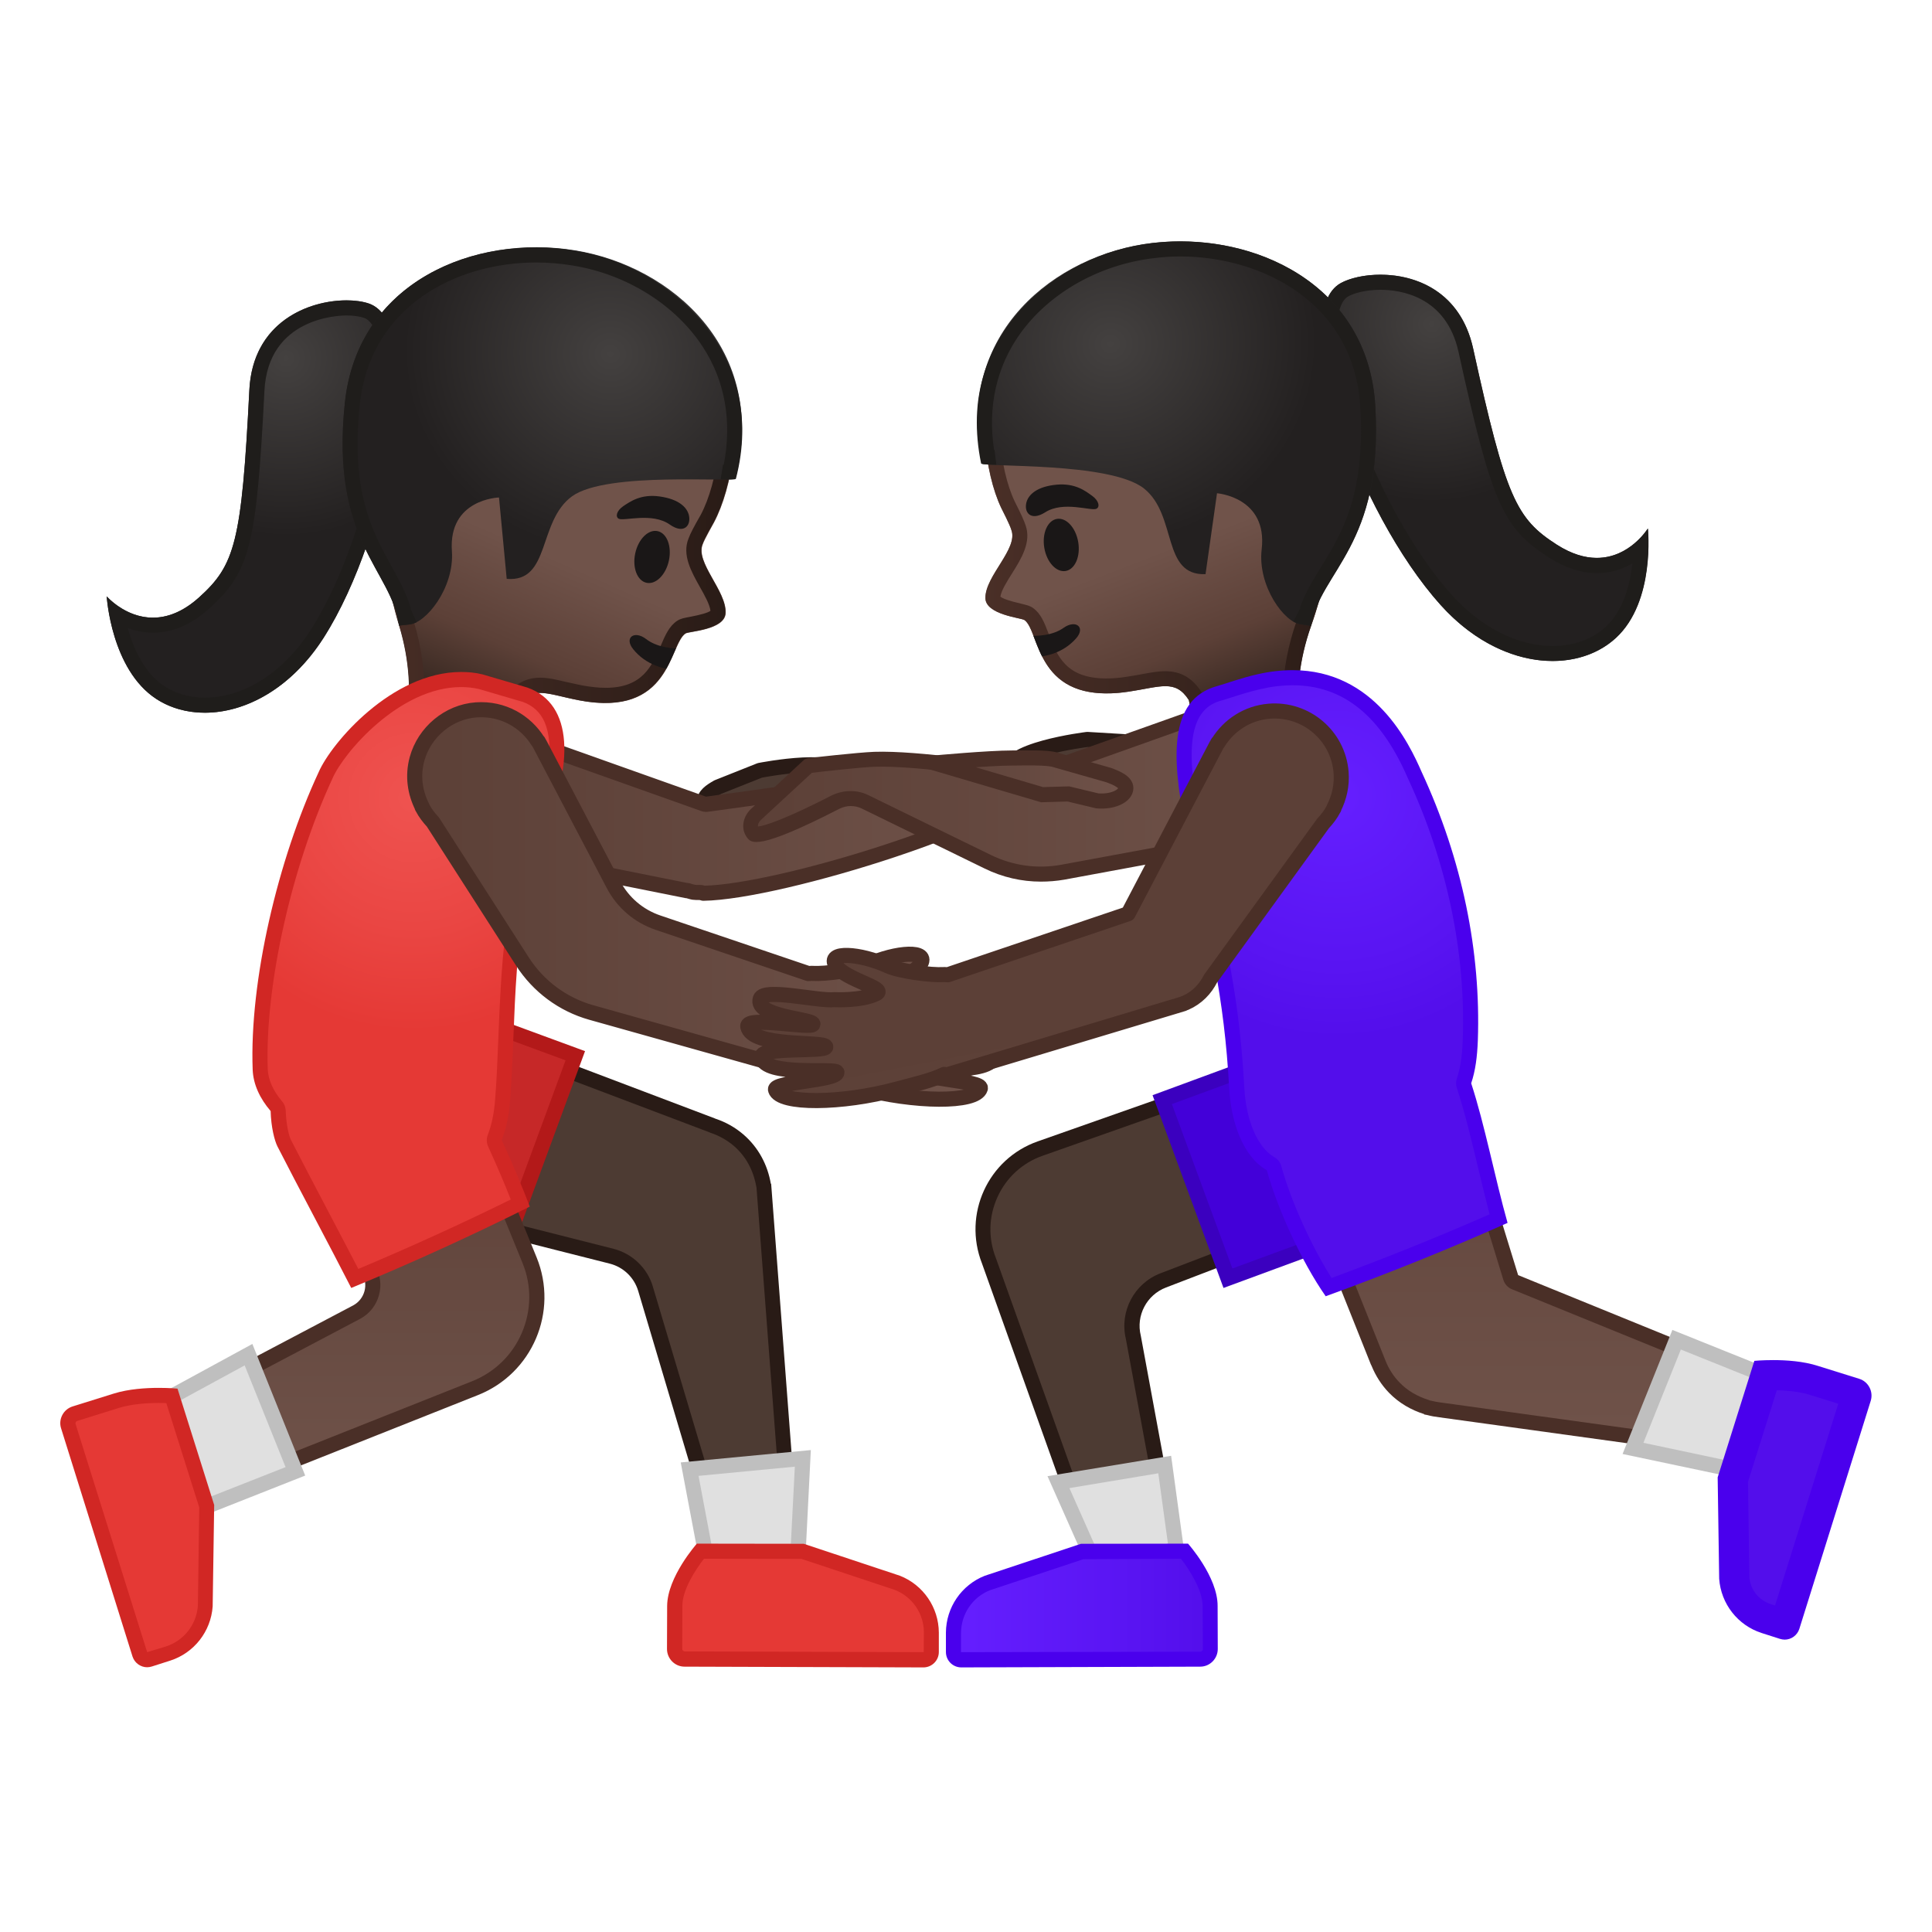 <svg width="128" height="128" style="enable-background:new 0 0 128 128;" xmlns="http://www.w3.org/2000/svg" xmlns:xlink="http://www.w3.org/1999/xlink">
  <g id="Layer_1">
    <g>
      <g>
        <g>
          <radialGradient id="SVGID_3_" cx="173.238" cy="-48.902" gradientTransform="matrix(0.977 -0.214 0.214 0.977 -63.926 106.325)" gradientUnits="userSpaceOnUse" r="11.817">
            <stop offset="0" style="stop-color:#444140"/>
            <stop offset="1" style="stop-color:#232020"/>
          </radialGradient>
          <path d="M88.84,18.75c1.87-1.02,7.55-1.15,8.76,4.35c2.17,9.9,2.86,11.27,5.54,12.99 c3.87,2.47,6.04-1.07,6.04-1.07s0.51,4.83-2.12,7.25c-2.64,2.42-7.72,2.15-11.61-2.19C89.93,33.95,85.24,20.71,88.84,18.75z" style="fill:url(#SVGID_3_);"/>
        </g>
        <path d="M91.46,19.2L91.46,19.2c1.28,0,4.35,0.4,5.17,4.11c2.2,10.01,2.92,11.66,5.98,13.62 c1.07,0.69,2.15,1.04,3.19,1.04c0.94,0,1.72-0.28,2.35-0.64c-0.16,1.45-0.63,3.16-1.77,4.21c-0.89,0.81-2.13,1.26-3.51,1.26 c-2.31,0-4.75-1.23-6.68-3.38c-4.37-4.86-8.24-14.37-7.53-18.51c0.08-0.46,0.26-1.05,0.66-1.27 C89.68,19.43,90.46,19.2,91.46,19.2 M91.46,18.2c-1.08,0-2.03,0.23-2.62,0.55c-3.6,1.96,1.09,15.2,6.6,21.33 c2.31,2.57,5.04,3.71,7.42,3.71c1.64,0,3.12-0.54,4.19-1.53c2.63-2.42,2.12-7.25,2.12-7.25s-1.19,1.95-3.38,1.95 c-0.77,0-1.65-0.24-2.65-0.88c-2.68-1.72-3.37-3.09-5.54-12.99C96.77,19.32,93.82,18.2,91.46,18.2L91.46,18.2z" style="fill:#1F1D1B;"/>
      </g>
      <g>
        <g>
          <g>
            <g>
              <linearGradient id="SVGID_4_" gradientTransform="matrix(0.933 -0.361 0.361 0.933 -94.307 257.258)" gradientUnits="userSpaceOnUse" x1="241.211" x2="241.211" y1="-157.074" y2="-133.414">
                <stop offset="0.55" style="stop-color:#70534A"/>
                <stop offset="0.83" style="stop-color:#5C4037"/>
                <stop offset="1" style="stop-color:#3C2B24"/>
              </linearGradient>
              <path d="M85.82,19.45c-3.45-3.35-9.36-3.4-13.84-1.64c-5.01,1.97-7,6.31-6.72,11.21 c0.1,1.77,0.52,3.48,1.07,4.63c0.07,0.14,0.58,1.13,0.67,1.46c0.47,1.24-1.73,3.04-1.72,4.51 c0.01,1.11,2.37,1.31,2.59,1.46c1.07,0.77,0.68,5.64,6.85,4.75c2.15-0.31,3.13-0.86,4.04,0.55l0.79,4.08l6.89-0.74 c0,0-1.26-3.53,0.42-8.26c0.79-2.23,1.27-4.83,2.67-7.09C92.29,29.9,88.7,22.24,85.82,19.45z" style="fill:url(#SVGID_4_);"/>
              <g>
                <linearGradient id="SVGID_5_" gradientUnits="userSpaceOnUse" x1="65.237" x2="90.514" y1="33.562" y2="33.562">
                  <stop offset="0" style="stop-color:#4A2F27"/>
                  <stop offset="1" style="stop-color:#291B16"/>
                </linearGradient>
                <path d="M78.02,17.66c2.92,0,5.44,0.89,7.11,2.51c2.64,2.57,6,9.71,3.54,13.68 c-1.06,1.71-1.6,3.52-2.13,5.28c-0.21,0.7-0.41,1.36-0.63,2c-1.2,3.38-1,6.2-0.72,7.72l-4.84,0.52l-0.61-3.17 c-0.02-0.13-0.07-0.24-0.14-0.35c-0.61-0.94-1.37-1.38-2.4-1.38c-0.48,0-0.98,0.09-1.56,0.2 c-0.32,0.06-0.67,0.12-1.07,0.18c-0.45,0.07-0.88,0.1-1.27,0.1c-2.7,0-3.27-1.51-3.83-2.97c-0.27-0.71-0.5-1.32-1.03-1.7 c-0.21-0.15-0.44-0.2-0.81-0.29c-0.73-0.17-1.18-0.32-1.35-0.46c0.05-0.4,0.45-1.03,0.77-1.54 c0.61-0.97,1.29-2.07,0.9-3.18c-0.1-0.31-0.33-0.81-0.66-1.46l-0.06-0.12c-0.52-1.09-0.89-2.68-0.97-4.26 c-0.16-2.86,0.41-7.99,6.09-10.22C74.14,18.04,76.1,17.66,78.02,17.66 M78.02,16.66c-2.07,0-4.18,0.42-6.03,1.15 c-5.01,1.97-7,6.31-6.72,11.21c0.1,1.77,0.52,3.48,1.07,4.63c0.07,0.14,0.58,1.13,0.67,1.46 c0.47,1.24-1.73,3.04-1.72,4.51c0.01,1.11,2.37,1.31,2.59,1.46c0.98,0.7,0.73,4.86,5.44,4.86c0.43,0,0.9-0.03,1.41-0.11 c1.08-0.16,1.86-0.37,2.49-0.37c0.63,0,1.1,0.22,1.55,0.92l0.79,4.08l6.89-0.74c0,0-1.26-3.53,0.42-8.26 c0.79-2.23,1.27-4.83,2.67-7.09c2.77-4.47-0.82-12.13-3.7-14.92C83.8,17.49,80.94,16.66,78.02,16.66L78.02,16.66z" style="fill:url(#SVGID_5_);"/>
              </g>
            </g>
            <g>
              <radialGradient id="SVGID_6_" cx="189.963" cy="-41.174" gradientTransform="matrix(-1.003 -0.251 0.269 -0.968 275.181 30.621)" gradientUnits="userSpaceOnUse" r="13.186">
                <stop offset="0" style="stop-color:#444140"/>
                <stop offset="1" style="stop-color:#232020"/>
              </radialGradient>
              <path d="M79.87,38.04l0.76-5.36c0,0,3.36,0.25,2.96,3.71c-0.29,2.43,1.52,4.9,2.62,4.98 l0.64,0.1c0.63-3.65,4.83-5.32,4.27-14.59c-0.48-8.04-8.06-11.56-14.77-10.78c-6.43,0.75-13.07,5.96-11.31,14.59 c0.06,0.3,8.51-0.12,10.76,1.68C78.01,34.14,76.95,38.15,79.87,38.04z" style="fill:url(#SVGID_6_);"/>
            </g>
            <g>
              <defs>
                <path id="SVGID_9_" d="M85.2,31.7l0.94,8.6l-0.45,0.88c0,0,0.35,0.17,0.51,0.18l0.64,0.1c0.63-3.65,4.83-5.32,4.27-14.59 c-0.48-8.04-8.06-11.56-14.77-10.78c-6.43,0.75-13.12,6.29-11.34,14.63c0.01,0.06,1.01,0.07,1.01,0.07l-0.17-1.38 l9.88-0.19L85.2,31.7z"/>
              </defs>
              <clipPath id="SVGID_10_">
                <use style="overflow:visible;" xlink:href="#SVGID_9_"/>
              </clipPath>
              <g style="clip-path:url(#SVGID_10_);">
                <path d="M78.19,16.99c5.46,0,11.52,3.11,11.93,9.94c0.35,5.83-1.21,8.38-2.59,10.63 c-0.55,0.89-1.08,1.75-1.41,2.72c-0.59-0.39-1.75-2.04-1.54-3.78c0.16-1.32-0.13-2.42-0.84-3.28 c-1.12-1.36-2.85-1.52-3.04-1.54l-0.93-0.07l-0.13,0.93l-0.6,4.23c-0.22-0.26-0.4-0.75-0.67-1.65 c-0.34-1.14-0.75-2.57-1.95-3.53c-1.7-1.36-5.64-1.61-9.52-1.74c-0.35-0.01-0.73-0.03-1.04-0.04 c-0.44-2.89,0.17-5.55,1.76-7.75c1.95-2.69,5.25-4.54,8.85-4.96C77.04,17.03,77.62,16.99,78.19,16.99 M78.19,15.99 c-0.62,0-1.23,0.04-1.84,0.11c-6.43,0.75-13.1,6.07-11.35,14.6c0.06,0.3,8.54-0.12,10.79,1.68 c2.18,1.74,1.18,5.67,3.95,5.67c0.04,0,0.08,0,0.12,0l0.76-5.36c0,0,3.36,0.25,2.96,3.71c-0.29,2.43,1.52,4.9,2.62,4.98 l0.64,0.1c0.63-3.65,4.83-5.32,4.27-14.59C90.69,19.56,84.38,15.99,78.19,15.99L78.19,15.99z" style="fill:#1F1D1B;"/>
              </g>
            </g>
          </g>
          <path d="M70.82,40.06l-2.26,0.87c0,0,0.47,1.02,0.7,1.43c1.24,2.22,3.39,4.39,7.52,3.22 c0.37-0.11-3.17-4.9-3.17-4.9L70.82,40.06z" style="fill:none;"/>
          <g>
            <defs>
              <path id="SVGID_11_" d="M85.82,19.45c-3.45-3.35-9.36-3.4-13.84-1.64c-6.19,2.43-8.06,8.02-6.44,14.27 c0,0,0.96,2.54,1.27,3.64c0.81,2.12-1.12,2.05-1.22,3.78c-0.1,1.63,2.06,1.43,2.28,1.58c1.07,0.77,0.68,5.64,6.85,4.75 c2.15-0.31,3.13-0.86,4.04,0.55l1.9,4l5.78-0.66c0,0-0.99-8.76,3.09-15.35C92.29,29.9,88.7,22.24,85.82,19.45z"/>
            </defs>
            <clipPath id="SVGID_12_">
              <use style="overflow:visible;" xlink:href="#SVGID_11_"/>
            </clipPath>
            <g style="clip-path:url(#SVGID_12_);">
              <path d="M64.48,42.08c1.77,1.61,5.08,2.17,6.81,0.22c0.66-0.74-0.02-1.28-0.83-0.7 c-1.31,0.93-4,0.54-5.11-0.47C64.61,40.46,63.75,41.42,64.48,42.08L64.48,42.08z" style="fill:#1A1717;"/>
            </g>
          </g>
        </g>
        <ellipse cx="70.32" cy="36.15" rx="1.14" ry="1.75" style="fill:#1A1717;" transform="matrix(0.986 -0.165 0.165 0.986 -4.989 12.063)"/>
        <path d="M69.25,33.94c-0.98,0.62-1.43-0.01-1.24-0.68c0.14-0.49,0.69-1.03,2-1.15 c1.24-0.11,1.92,0.43,2.36,0.75s0.52,0.74,0.26,0.85C72.28,33.87,70.46,33.17,69.25,33.94z" style="fill:#1A1717;"/>
      </g>
      <g>
        <path d="M68.15,52.26 l6.89-1.58c0.95-0.33,1.09-0.86,1.09-0.86c-0.05-0.39-0.58-0.53-1.1-0.65l-2.99-0.18c0,0-5.84,0.71-5.15,2.31v0 C67.03,51.95,67.59,52.38,68.15,52.26z" style="fill:#4D3B33;stroke:#291B16;stroke-linecap:round;stroke-linejoin:round;stroke-miterlimit:10;"/>
        <path d="M55.05,52.94 l-7.04,0.64c-1-0.02-1.3-0.48-1.3-0.48c-0.08-0.38,0.38-0.69,0.84-0.95l2.79-1.11c0,0,5.77-1.15,5.61,0.59v0 C56.02,52.29,55.62,52.87,55.05,52.94z" style="fill:#4D3B33;stroke:#291B16;stroke-linecap:round;stroke-linejoin:round;stroke-miterlimit:10;"/>
        <g>
          <linearGradient id="SVGID_13_" gradientUnits="userSpaceOnUse" x1="32.165" x2="68.225" y1="54.072" y2="54.072">
            <stop offset="0" style="stop-color:#5C4037"/>
            <stop offset="1" style="stop-color:#70534A"/>
          </linearGradient>
          <path d="M46.52,59.15c-0.04-0.01-0.09-0.02-0.14-0.02c-0.19,0-0.29,0-0.4-0.02 c-0.1-0.01-0.19-0.04-0.28-0.07c0,0-0.09-0.03-0.1-0.03C45.56,59,45.51,59,45.47,59c-0.01,0-0.02,0-0.03,0l-13.28-2.66 l2.38-7.38l12.07,4.29c0.05,0.02,0.11,0.03,0.17,0.03c0.02,0,0.04,0,0.07,0c3.01-0.41,12.95-1.78,14.58-2.14 c0.8-0.17,2.33-0.35,3.67-0.35c2.4,0,2.94,0.51,3.05,0.67c0.06,0.08,0.11,0.21,0.01,0.48c-0.74,2.01-16.04,7.14-21.55,7.23 C46.6,59.18,46.52,59.15,46.52,59.15z" style="fill:url(#SVGID_13_);"/>
          <path d="M34.86,49.61l11.59,4.12c0.1,0.04,0.21,0.06,0.31,0.06c0.01,0,0.02,0,0.02,0 c0.05,0,0.09,0,0.14-0.01c3.01-0.41,12.95-1.78,14.62-2.14c0.63-0.14,2.1-0.34,3.57-0.34c1.89,0,2.48,0.33,2.61,0.43 c0,0.01-0.01,0.02-0.01,0.04c-0.28,0.55-2.95,2.16-8.9,4.13c-4.89,1.62-9.76,2.73-12.15,2.78l0-0.01 c-0.09-0.03-0.18-0.04-0.28-0.04l-0.08,0c-0.01,0-0.01,0-0.02,0c-0.02,0-0.03,0-0.05,0c-0.06,0-0.12,0-0.18-0.01 c-0.08-0.01-0.15-0.04-0.23-0.06l-0.09-0.03c-0.08-0.02-0.16-0.03-0.24-0.04l-12.69-2.54L34.86,49.61 M34.22,48.32l-2.71,8.4 l13.94,2.79l0-0.01c0.15,0.04,0.29,0.09,0.44,0.11c0.16,0.02,0.31,0.02,0.47,0.02c0.07,0.02,0.15,0.05,0.23,0.05 c0,0,0,0,0.01,0c5.36-0.08,21.13-5.12,22.03-7.56c0.52-1.43-1.44-1.83-3.54-1.83c-1.47,0-3.01,0.2-3.78,0.36 c-1.68,0.37-12.4,1.84-14.54,2.13l0,0c0,0,0,0,0,0c0,0,0,0,0,0L34.22,48.32L34.22,48.32z" style="fill:#4A2F27;"/>
        </g>
        <g>
          <linearGradient id="SVGID_14_" gradientUnits="userSpaceOnUse" x1="49.73" x2="86.427" y1="52.348" y2="52.348">
            <stop offset="0" style="stop-color:#5C4037"/>
            <stop offset="1" style="stop-color:#70534A"/>
          </linearGradient>
          <path d="M85.26,48.19c-1.21-1.29-2.92-1.66-4.43-1.23l0-0.01l-0.1,0.03 c-0.07,0.02-0.14,0.05-0.22,0.08L68.29,51.4c-1.5-0.25-7.4-1.18-10.36-1.08c-1.08,0.04-4.35,0.42-4.35,0.42l-3.41,3.15 c-0.42,0.34-0.59,0.89-0.3,1.29c0.37,0.51,3.8-1.16,5.51-2.04c0.61-0.31,1.32-0.31,1.93-0.02l8.13,3.97 c1.54,0.75,3.28,0.99,4.97,0.68l11.91-2.19c0.39-0.03,0.78-0.1,1.15-0.23l0.06-0.01l0-0.01c0.98-0.36,1.86-1.05,2.4-2.09 C86.79,51.6,86.52,49.53,85.26,48.19z" style="fill:url(#SVGID_14_);"/>
          <path d="M68.96,58.41c-1.28,0-2.55-0.29-3.73-0.87l-8.13-3.97c-0.47-0.23-1.02-0.22-1.48,0.01 c-5.47,2.81-5.86,2.28-6.14,1.89c-0.43-0.59-0.27-1.44,0.39-1.98l3.38-3.13c0.08-0.07,0.18-0.12,0.28-0.13 c0.13-0.02,3.3-0.38,4.39-0.42c2.91-0.1,8.48,0.77,10.33,1.07l12.1-4.3c0.12-0.04,0.18-0.07,0.24-0.08l0.07-0.03 c0.05-0.02,0.1-0.03,0.15-0.03c1.75-0.44,3.58,0.09,4.81,1.41c0,0,0,0,0,0c1.4,1.49,1.71,3.8,0.75,5.62 c-0.56,1.07-1.45,1.86-2.58,2.3c-0.05,0.03-0.11,0.06-0.17,0.07c-0.38,0.13-0.81,0.22-1.26,0.25l-11.85,2.19 C69.99,58.37,69.47,58.41,68.96,58.41z M56.36,52.41c0.4,0,0.8,0.09,1.17,0.27l8.13,3.97c1.46,0.71,3.07,0.93,4.66,0.64 l11.91-2.2c0.42-0.03,0.76-0.1,1.07-0.21c0.02-0.01,0.03-0.02,0.05-0.02c0.94-0.34,1.67-0.98,2.13-1.86 c0.76-1.45,0.51-3.29-0.6-4.48l0,0c-1.02-1.09-2.48-1.5-3.93-1.1c-0.02,0.01-0.05,0.01-0.07,0.01l-0.13,0.05l-12.3,4.38 c-0.08,0.03-0.17,0.04-0.25,0.02c-1.2-0.2-7.3-1.18-10.26-1.08c-0.91,0.03-3.48,0.32-4.15,0.4l-3.29,3.04 c-0.18,0.15-0.31,0.35-0.28,0.52c0.44-0.04,1.85-0.5,4.92-2.08C55.53,52.5,55.95,52.41,56.36,52.41z" style="fill:#4A2F27;"/>
        </g>
        <linearGradient id="SVGID_15_" gradientUnits="userSpaceOnUse" x1="61.925" x2="74.595" y1="51.635" y2="51.635">
          <stop offset="0" style="stop-color:#5C4037"/>
          <stop offset="1" style="stop-color:#70534A"/>
        </linearGradient>
        <path d="M69.04,52.65l1.74-0.05l1.92,0.46 c0.96,0.08,1.77-0.27,1.88-0.75c0.11-0.48-0.62-0.77-1.13-0.96l-3.51-1c-0.51-0.19-2.2-0.13-2.88-0.13 c-1.59,0-5.14,0.33-5.14,0.33S68.22,52.41,69.04,52.65z" style="fill:url(#SVGID_15_);stroke:#4A2F27;stroke-miterlimit:10;"/>
      </g>
      <g>
        <g>
          <path d="M65.53,83.54c-0.58-1.46-0.53-3.04,0.11-4.45c0.65-1.41,1.81-2.48,3.28-2.99l21.89-7.71 l2.99,10.03l-16.73,6.42c-1.51,0.58-2.36,2.21-1.98,3.78l2.32,12.58l-5.46,0.32L65.53,83.54z" style="fill:#4D3B33;"/>
          <path d="M90.47,69.03l2.71,9.08l-16.3,6.25c-1.74,0.67-2.72,2.53-2.29,4.34l2.22,12.03l-4.52,0.27 l-6.31-17.65c-0.52-1.32-0.48-2.76,0.11-4.05c0.59-1.29,1.65-2.26,2.99-2.73L90.47,69.03 M91.13,67.74l-22.38,7.88 c-3.3,1.16-4.97,4.83-3.69,8.09l6.55,18.33l6.4-0.38l-2.43-13.17c-0.33-1.33,0.39-2.7,1.67-3.19l17.16-6.58L91.13,67.74 L91.13,67.74z" style="fill:#291B16;"/>
        </g>
        <g>
          <path d="M77,72.85l9.3-3.42c0.7-0.26,1.43-0.39,2.17-0.39c2.63,0,5.01,1.66,5.91,4.13 c1.2,3.26-0.48,6.89-3.74,8.09l-9.3,3.42L77,72.85z" style="fill:#4300D9;"/>
          <path d="M88.48,69.54c2.42,0,4.61,1.53,5.44,3.8c0.54,1.45,0.47,3.03-0.18,4.44 c-0.65,1.41-1.81,2.48-3.26,3.01l-8.83,3.25l-4.01-10.89l8.83-3.25C87.12,69.66,87.8,69.54,88.48,69.54 M88.48,68.54 c-0.78,0-1.57,0.14-2.35,0.42l-9.77,3.6l4.7,12.77l9.77-3.6c3.53-1.3,5.33-5.21,4.03-8.73l0,0 C93.85,70.25,91.25,68.54,88.48,68.54L88.48,68.54z" style="fill:#3B00BF;"/>
        </g>
        <g>
          <linearGradient id="SVGID_16_" gradientUnits="userSpaceOnUse" x1="100.061" x2="100.061" y1="96.167" y2="65.287">
            <stop offset="0" style="stop-color:#70534A"/>
            <stop offset="1" style="stop-color:#5C4037"/>
          </linearGradient>
          <path d="M95.41,93.41c-0.25-0.03-0.5-0.07-0.73-0.14l-0.09-0.02c-0.03-0.02-0.06-0.03-0.09-0.04 c-0.84-0.26-1.56-0.69-2.13-1.29c-0.45-0.46-0.8-1-1.04-1.62c-0.01-0.02-0.05-0.1-0.05-0.1l-8.34-20.88l11.2-4.04l5.93,19.35 c0.04,0.14,0.15,0.26,0.29,0.32l16.82,6.85l-1.81,4.37L95.41,93.41z" style="fill:url(#SVGID_16_);"/>
          <path d="M93.82,65.94l5.78,18.85c0.09,0.29,0.3,0.52,0.58,0.63l16.35,6.66l-1.47,3.55l-19.6-2.71 c-0.24-0.03-0.45-0.07-0.65-0.12c-0.02-0.01-0.04-0.01-0.06-0.01c-0.03-0.01-0.07-0.03-0.1-0.04 c-0.76-0.24-1.41-0.62-1.92-1.15c-0.4-0.41-0.72-0.9-0.94-1.46c-0.01-0.03-0.02-0.05-0.03-0.08c-0.01-0.01-0.01-0.02-0.01-0.02 l-8.15-20.4L93.82,65.94 M94.47,64.64l-12.18,4.39l8.53,21.36c0.01,0.02,0.02,0.04,0.03,0.06l0.02,0.04l0,0 c0.26,0.64,0.64,1.25,1.15,1.78c0.67,0.69,1.48,1.15,2.34,1.42l-0.01,0.02l0.21,0.04c0.26,0.07,0.53,0.12,0.8,0.15l20.35,2.81 l2.15-5.19l-17.28-7.04L94.47,64.64L94.47,64.64z" style="fill:#4A2F27;"/>
        </g>
        <g>
          <radialGradient id="SVGID_17_" cx="88.55" cy="52.761" gradientUnits="userSpaceOnUse" r="16.108">
            <stop offset="0" style="stop-color:#651FFF"/>
            <stop offset="0.705" style="stop-color:#5914F2"/>
            <stop offset="1" style="stop-color:#530EEB"/>
          </radialGradient>
          <path d="M88.02,85.28c-1.44-2.17-2.93-5.41-3.61-7.88c-0.04-0.13-0.12-0.24-0.24-0.3 c-1.49-0.85-2.13-3.13-2.23-4.97c-0.29-5.37-1.02-8.72-2.13-13.8c-0.2-0.9-0.4-1.86-0.62-2.88c-1.07-5-1.25-8.52,1.34-9.44 c0.31-0.09,0.64-0.19,0.97-0.3c0.66-0.21,1.29-0.41,1.94-0.55c0.76-0.17,1.51-0.26,2.21-0.26c3.56,0,6.21,2.11,8.09,6.45 c2.62,5.65,3.9,11.72,3.68,17.58c-0.05,1.15-0.17,1.98-0.41,2.68c-0.04,0.1-0.04,0.21,0,0.32c0.52,1.57,0.98,3.49,1.42,5.34 c0.28,1.17,0.57,2.37,0.87,3.47C95.59,82.37,91.8,83.9,88.02,85.28z" style="fill:url(#SVGID_17_);"/>
          <path d="M85.64,45.4c3.34,0,5.84,2.01,7.64,6.17c2.59,5.57,3.84,11.56,3.63,17.33 c-0.04,1.1-0.16,1.88-0.39,2.55c-0.07,0.21-0.07,0.43,0,0.63c0.51,1.55,0.97,3.45,1.41,5.3c0.25,1.03,0.5,2.08,0.76,3.07 c-3.43,1.51-6.95,2.92-10.47,4.22c-1.34-2.12-2.7-5.11-3.33-7.41c-0.07-0.26-0.24-0.47-0.47-0.6c-1.09-0.62-1.86-2.41-1.98-4.56 c-0.29-5.41-1.03-8.78-2.14-13.88c-0.2-0.9-0.4-1.85-0.62-2.88c-1.01-4.73-1.22-8.05,0.99-8.85c0.33-0.1,0.65-0.2,0.97-0.3 c0.65-0.21,1.27-0.4,1.9-0.54C84.27,45.48,84.97,45.4,85.64,45.4 M85.64,44.4c-0.72,0-1.49,0.08-2.32,0.27 c-1,0.22-1.97,0.58-2.96,0.87c-3.12,1.1-2.66,5.31-1.66,10.01c1.43,6.7,2.4,10.31,2.74,16.6c0.12,2.13,0.88,4.46,2.49,5.38 c0.69,2.49,2.26,6,3.9,8.35c4.07-1.48,8.1-3.1,12.05-4.86c-0.82-2.9-1.52-6.54-2.41-9.25c0.28-0.83,0.4-1.76,0.44-2.83 c0.21-5.88-1.03-11.99-3.72-17.79C93.37,49.27,91.08,44.4,85.64,44.4L85.64,44.4z" style="fill:#4A00ED;"/>
        </g>
      </g>
      <g>
        <g>
          <g>
            <radialGradient id="SVGID_18_" cx="114.037" cy="-63.363" gradientTransform="matrix(-0.999 -0.05 -0.05 0.999 129.704 92.749)" gradientUnits="userSpaceOnUse" r="11.817">
              <stop offset="0" style="stop-color:#444140"/>
              <stop offset="1" style="stop-color:#232020"/>
            </radialGradient>
            <path d="M24.44,20.11c-2.01-0.7-7.64,0.12-7.92,5.73c-0.51,10.12-0.96,11.59-3.32,13.73 c-3.4,3.08-6.13-0.06-6.13-0.06s0.29,4.85,3.29,6.8c3,1.95,7.96,0.84,11.09-4.07C25.87,35.28,28.31,21.45,24.44,20.11z" style="fill:url(#SVGID_18_);"/>
          </g>
          <path d="M22.96,20.9c0.45,0,0.87,0.06,1.16,0.16c0.44,0.15,0.71,0.71,0.86,1.14 c1.38,3.97-0.87,13.99-4.37,19.5c-1.8,2.83-4.43,4.52-7.04,4.52c-0.99,0-1.91-0.26-2.67-0.75c-1.35-0.88-2.06-2.51-2.44-3.86 c0.49,0.18,1.05,0.31,1.67,0.31c1.3,0,2.56-0.54,3.74-1.61c2.69-2.43,3.13-4.18,3.65-14.42 C17.76,21.04,22.42,20.9,22.96,20.9 M22.96,19.9c-2.48,0-6.21,1.4-6.44,5.94c-0.51,10.12-0.96,11.59-3.32,13.73 c-1.12,1.01-2.17,1.35-3.07,1.35c-1.84,0-3.06-1.41-3.06-1.41s0.29,4.85,3.29,6.8c0.92,0.6,2.03,0.91,3.21,0.91 c2.67,0,5.71-1.58,7.88-4.98c4.43-6.95,6.87-20.79,2.99-22.13C24.06,19.98,23.54,19.9,22.96,19.9L22.96,19.9z" style="fill:#1F1D1B;"/>
        </g>
        <g>
          <g>
            <g>
              <g>
                <linearGradient id="SVGID_19_" gradientTransform="matrix(-0.915 -0.404 -0.404 0.915 137.438 267.512)" gradientUnits="userSpaceOnUse" x1="187.201" x2="187.201" y1="-183.207" y2="-159.547">
                  <stop offset="0.55" style="stop-color:#70534A"/>
                  <stop offset="0.83" style="stop-color:#5C4037"/>
                  <stop offset="1" style="stop-color:#3C2B24"/>
                </linearGradient>
                <path d="M28.49,19.52c3.6-3.19,9.51-2.96,13.9-1c4.91,2.2,6.7,6.63,6.2,11.51 c-0.18,1.77-0.68,3.45-1.28,4.58c-0.07,0.14-0.63,1.11-0.74,1.43c-0.53,1.21,1.59,3.11,1.51,4.59 c-0.06,1.11-2.43,1.2-2.65,1.34c-1.11,0.72-0.94,5.6-7.06,4.43c-2.14-0.41-3.09-1.01-4.06,0.36l-0.97,4.03l-6.85-1.06 c0,0,1.43-3.46-0.03-8.27c-0.69-2.27-1.05-4.89-2.34-7.21C21.55,29.65,25.48,22.17,28.49,19.52z" style="fill:url(#SVGID_19_);"/>
                <g>
                  <linearGradient id="SVGID_20_" gradientUnits="userSpaceOnUse" x1="23.278" x2="48.664" y1="33.927" y2="33.927">
                    <stop offset="0" style="stop-color:#4A2F27"/>
                    <stop offset="1" style="stop-color:#291B16"/>
                  </linearGradient>
                  <path d="M35.71,18.07L35.71,18.07c2.09,0,4.31,0.48,6.27,1.35 c5.57,2.49,5.9,7.64,5.61,10.49c-0.16,1.57-0.6,3.14-1.17,4.21l-0.07,0.12c-0.36,0.63-0.62,1.12-0.73,1.43 c-0.45,1.09,0.19,2.22,0.75,3.22c0.3,0.53,0.66,1.17,0.7,1.58c-0.18,0.13-0.64,0.26-1.37,0.4 c-0.37,0.07-0.6,0.11-0.82,0.25c-0.54,0.35-0.8,0.95-1.1,1.65c-0.6,1.38-1.22,2.8-3.66,2.8c-0.47,0-1-0.06-1.56-0.16 c-0.39-0.08-0.74-0.16-1.06-0.23c-0.63-0.15-1.18-0.28-1.71-0.28c-0.95,0-1.68,0.4-2.29,1.27 c-0.07,0.1-0.13,0.22-0.16,0.34l-0.76,3.14l-4.81-0.74c0.35-1.5,0.69-4.31-0.36-7.74c-0.2-0.64-0.36-1.31-0.54-2.02 c-0.44-1.78-0.91-3.62-1.88-5.38c-2.27-4.08,1.41-11.06,4.17-13.5C31.2,18.45,33.85,18.07,35.71,18.07 M35.71,17.07 c-2.68,0-5.29,0.73-7.23,2.44c-3,2.65-6.94,10.14-4.38,14.73c1.29,2.32,1.65,4.94,2.34,7.21 c1.46,4.8,0.03,8.27,0.03,8.27l6.85,1.06l0.97-4.03c0.46-0.64,0.91-0.85,1.48-0.85c0.65,0,1.45,0.27,2.58,0.49 c0.65,0.13,1.23,0.18,1.75,0.18c4.35,0,4.32-3.97,5.31-4.61c0.22-0.14,2.59-0.23,2.65-1.34 c0.08-1.47-2.04-3.37-1.51-4.59c0.11-0.33,0.67-1.3,0.74-1.43c0.6-1.13,1.1-2.81,1.28-4.58 c0.51-4.88-1.28-9.31-6.2-11.51C40.36,17.61,38.01,17.07,35.71,17.07L35.71,17.07z" style="fill:url(#SVGID_20_);"/>
                </g>
              </g>
              <g>
                <radialGradient id="SVGID_21_" cx="134.533" cy="-57.74" gradientTransform="matrix(-1.008 -0.252 -0.247 0.966 161.79 113.14)" gradientUnits="userSpaceOnUse" r="13.186">
                  <stop offset="0" style="stop-color:#444140"/>
                  <stop offset="1" style="stop-color:#232020"/>
                </radialGradient>
                <path d="M33.57,38.35l-0.51-5.39c0,0-3.37,0.09-3.12,3.56c0.17,2.44-1.75,4.82-2.85,4.85 l-0.65,0.07c-0.46-3.67-4.57-5.54-3.59-14.77c0.85-8.01,8.58-11.17,15.26-10.08c6.39,1.04,12.78,6.56,10.62,15.1 C48.65,32,40.23,31.2,37.9,32.88C35.61,34.55,36.49,38.6,33.57,38.35z" style="fill:url(#SVGID_21_);"/>
              </g>
              <g>
                <defs>
                  <path id="SVGID_22_" d="M28.54,31.78l-1.34,8.55l0.4,0.9c0,0-0.36,0.15-0.52,0.15l-0.65,0.07 c-0.46-3.67-4.57-5.54-3.59-14.77c0.85-8.01,8.58-11.17,15.26-10.08c6.39,1.04,12.81,6.89,10.65,15.14 c-0.02,0.06-1.01,0.02-1.01,0.02l0.23-1.37l-9.86-0.65L28.54,31.78z"/>
                </defs>
                <clipPath id="SVGID_23_">
                  <use style="overflow:visible;" xlink:href="#SVGID_22_"/>
                </clipPath>
                <g style="clip-path:url(#SVGID_23_);">
                  <path d="M35.52,17.39c0.81,0,1.63,0.07,2.42,0.2c3.57,0.58,6.79,2.59,8.61,5.37 c1.49,2.27,1.96,4.96,1.4,7.83c-0.03,0-0.06,0-0.09,0c-0.27,0-0.59,0-0.95-0.01c-0.46-0.01-0.99-0.01-1.55-0.01 c-4.31,0-6.79,0.4-8.04,1.31c-1.24,0.9-1.73,2.3-2.11,3.43c-0.3,0.86-0.5,1.35-0.74,1.61l-0.4-4.24 c-0.05-0.51-0.48-0.91-1-0.91c-0.01,0-0.02,0-0.03,0c-0.19,0.01-1.93,0.09-3.11,1.39c-0.75,0.83-1.08,1.92-0.99,3.24 c0.13,1.76-1.12,3.36-1.72,3.71c-0.29-0.99-0.77-1.87-1.28-2.79c-1.27-2.31-2.72-4.92-2.1-10.74 C24.53,20.3,30.21,17.39,35.52,17.39 M35.52,16.39c-5.95,0-11.93,3.3-12.67,10.29c-0.98,9.24,3.13,11.1,3.59,14.77 l0.65-0.07c1.1-0.03,3.02-2.41,2.85-4.85c-0.25-3.47,3.12-3.56,3.12-3.56l0.51,5.39c0.09,0.01,0.17,0.01,0.25,0.01 c2.62,0,1.86-3.87,4.08-5.48c1.36-0.99,4.8-1.12,7.45-1.12c1,0,1.88,0.02,2.5,0.02c0.55,0,0.89-0.02,0.91-0.07 c2.14-8.44-4.27-14.06-10.66-15.11C37.25,16.46,36.39,16.39,35.52,16.39L35.52,16.39z" style="fill:#1F1D1B;"/>
                </g>
              </g>
            </g>
            <path d="M42.52,40.79l2.22,0.98c0,0-0.52,1-0.77,1.39c-1.34,2.16-3.59,4.22-7.67,2.87 c-0.37-0.12,3.39-4.74,3.39-4.74L42.52,40.79z" style="fill:none;"/>
            <g>
              <defs>
                <path id="SVGID_24_" d="M28.49,19.52c3.6-3.19,9.51-2.96,13.9-1c6.07,2.72,7.68,8.38,5.77,14.55c0,0-1.08,2.5-1.44,3.58 c-0.9,2.08,1.02,2.1,1.05,3.83c0.02,1.63-2.13,1.33-2.35,1.48c-1.11,0.72-0.94,5.6-7.06,4.43 c-2.14-0.41-3.09-1.01-4.06,0.36l-2.08,3.9l-5.74-0.93c0,0,1.4-8.7-2.37-15.47C21.55,29.65,25.48,22.17,28.49,19.52z"/>
              </defs>
              <clipPath id="SVGID_25_">
                <use style="overflow:visible;" xlink:href="#SVGID_24_"/>
              </clipPath>
              <g style="clip-path:url(#SVGID_25_);">
                <path d="M48.76,43.11c-1.84,1.53-5.18,1.93-6.81-0.1c-0.62-0.77,0.08-1.27,0.86-0.67 c1.27,0.99,3.97,0.73,5.13-0.23C48.71,41.48,49.52,42.48,48.76,43.11L48.76,43.11z" style="fill:#1A1717;"/>
              </g>
            </g>
          </g>
          <ellipse cx="43.19" cy="36.91" rx="1.75" ry="1.14" style="fill:#1A1717;" transform="matrix(0.21 -0.978 0.978 0.21 -1.967 71.389)"/>
          <path d="M44.37,34.75c0.95,0.67,1.43,0.06,1.27-0.62c-0.12-0.5-0.64-1.06-1.95-1.24 c-1.23-0.17-1.94,0.34-2.39,0.64c-0.45,0.3-0.55,0.72-0.3,0.84C41.35,34.54,43.2,33.93,44.37,34.75z" style="fill:#1A1717;"/>
        </g>
        <g>
          <path d="M47.64,101.77l-4.88-16.4c-0.32-1.05-1.17-1.88-2.24-2.14l-18.4-4.66l3.94-12.01 c0,0,21.09,7.99,21.1,7.99l0,0c0.03,0.02,0.06,0.03,0.09,0.04c0.62,0.21,1.19,0.53,1.67,0.95c0.88,0.76,1.45,1.79,1.65,2.97 c0,0.03,0.01,0.06,0.02,0.08l1.76,23.19L47.64,101.77z" style="fill:#4D3B33;"/>
          <path d="M26.38,67.21l20.6,7.8c0,0,0,0,0,0c0.04,0.02,0.08,0.03,0.12,0.05 c0.56,0.19,1.07,0.48,1.51,0.85c0.79,0.68,1.3,1.61,1.49,2.68c0.01,0.03,0.01,0.06,0.02,0.09l1.72,22.6l-3.81-0.01l-4.78-16.04 c-0.36-1.22-1.36-2.17-2.59-2.49l-17.88-4.53L26.38,67.21 M25.75,65.91l-4.27,13.02l18.92,4.79c0.9,0.23,1.61,0.91,1.88,1.8 l4.99,16.76l5.63,0.01l-1.81-23.87l-0.02,0.01c-0.21-1.23-0.8-2.39-1.82-3.27c-0.56-0.48-1.18-0.82-1.84-1.04l0,0l-0.07-0.03 c0,0,0,0,0,0L25.75,65.91L25.75,65.91z" style="fill:#291B16;"/>
        </g>
        <circle cx="25.43" cy="72.42" r="6.84" style="fill:#FBC11B;"/>
        <g>
          <path d="M24.6,79.66c-3.57-1.31-5.4-5.28-4.09-8.85c0.99-2.7,3.59-4.52,6.47-4.52 c0.81,0,1.61,0.14,2.38,0.43l8.75,3.22l-4.76,12.94L24.6,79.66z" style="fill:#C62828;"/>
          <path d="M26.98,66.8L26.98,66.8c0.75,0,1.49,0.13,2.21,0.4l8.28,3.05l-4.42,12l-8.28-3.05 c-1.6-0.59-2.88-1.77-3.6-3.32c-0.72-1.55-0.79-3.29-0.2-4.89C21.9,68.48,24.31,66.8,26.98,66.8 M26.98,65.8 c-3.01,0-5.84,1.85-6.94,4.84l0,0c-1.41,3.83,0.55,8.08,4.39,9.49l9.22,3.39l5.11-13.88l-9.22-3.39 C28.69,65.94,27.83,65.8,26.98,65.8L26.98,65.8z" style="fill:#B31919;"/>
        </g>
        <g>
          <linearGradient id="SVGID_26_" gradientUnits="userSpaceOnUse" x1="23.315" x2="23.315" y1="99.008" y2="71.898">
            <stop offset="0" style="stop-color:#70534A"/>
            <stop offset="1" style="stop-color:#5C4037"/>
          </linearGradient>
          <path d="M11.07,93.55l12.56-6.63c0.5-0.27,0.84-0.72,0.99-1.26c0.15-0.54,0.07-1.1-0.22-1.58 l-3.96-8.2l9.92-3.98l4.73,11.59c0.66,1.62,0.64,3.39-0.04,4.99s-1.95,2.84-3.57,3.49l-17.72,7.04L11.07,93.55z" style="fill:url(#SVGID_26_);"/>
          <path d="M30.08,72.55l4.54,11.13c0.61,1.49,0.59,3.13-0.04,4.61c-0.63,1.48-1.8,2.62-3.3,3.22 l-17.29,6.87l-2.25-4.61l12.15-6.41c0.61-0.34,1.04-0.89,1.22-1.56c0.18-0.65,0.09-1.33-0.25-1.92l-3.73-7.73L30.08,72.55 M30.63,71.25l-10.87,4.37l4.22,8.73c0.45,0.75,0.19,1.71-0.57,2.13l-12.99,6.85l3.09,6.31l18.15-7.21 c3.61-1.43,5.36-5.53,3.89-9.13L30.63,71.25L30.63,71.25z" style="fill:#4A2F27;"/>
        </g>
      </g>
      <g>
        <radialGradient id="SVGID_27_" cx="27.372" cy="52.861" gradientUnits="userSpaceOnUse" r="15.694">
          <stop offset="0" style="stop-color:#EF5350"/>
          <stop offset="0.545" style="stop-color:#EA4643"/>
          <stop offset="0.987" style="stop-color:#E53935"/>
        </radialGradient>
        <path d="M23.51,84.68c-0.63-1.23-1.44-2.76-2.24-4.28c-0.89-1.7-1.79-3.39-2.44-4.68 c-0.14-0.28-0.37-1.08-0.4-2.13c0-0.11-0.05-0.22-0.12-0.31c-0.68-0.8-1.04-1.62-1.07-2.44c-0.2-5.55,1.58-13.55,4.33-19.47 c0.76-1.76,4.67-6.35,8.98-6.35c0.44,0,0.89,0.05,1.32,0.15l2.93,0.86c0.8,0.28,1.39,0.83,1.74,1.61 c0.71,1.62,0.36,4.28-0.95,7.31c-1.7,4.55-1.88,9.22-2.06,13.74c-0.06,1.48-0.11,2.88-0.22,4.24c-0.07,0.93-0.25,1.75-0.52,2.43 c-0.05,0.13-0.05,0.27,0.01,0.39c0.7,1.53,1.3,2.98,1.68,3.96C30.89,81.47,27.2,83.15,23.51,84.68z" style="fill:url(#SVGID_27_);"/>
        <path d="M30.55,45.52c0.4,0,0.79,0.04,1.18,0.13l2.9,0.85c0.69,0.25,1.16,0.69,1.45,1.34 c0.65,1.49,0.31,4.01-0.95,6.91c-0.01,0.02-0.01,0.03-0.02,0.05c-1.72,4.6-1.91,9.52-2.09,13.87c-0.06,1.48-0.11,2.87-0.22,4.22 c-0.07,0.88-0.23,1.65-0.48,2.29c-0.1,0.25-0.09,0.54,0.02,0.78c0.6,1.31,1.13,2.56,1.5,3.51c-3.31,1.63-6.7,3.17-10.1,4.6 c-0.6-1.16-1.33-2.54-2.03-3.88c-0.88-1.67-1.78-3.39-2.44-4.68c-0.1-0.19-0.31-0.92-0.34-1.92c-0.01-0.23-0.09-0.45-0.24-0.62 c-0.6-0.71-0.92-1.43-0.95-2.13c-0.2-5.48,1.56-13.39,4.29-19.27C22.75,49.89,26.46,45.52,30.55,45.52 M30.55,44.52 c-4.58,0-8.6,4.7-9.44,6.64c-2.7,5.8-4.59,13.83-4.37,19.71c0.04,0.98,0.48,1.91,1.19,2.74c0.03,1.08,0.26,1.96,0.45,2.34 c1.32,2.59,3.57,6.79,4.89,9.38c4-1.65,7.95-3.45,11.83-5.39c-0.41-1.08-1.09-2.74-1.86-4.41c0.3-0.76,0.48-1.65,0.55-2.57 c0.44-5.48,0.03-11.88,2.25-17.81c1.91-4.41,2.01-8.5-1.11-9.6c-0.99-0.29-1.98-0.58-2.96-0.87 C31.49,44.56,31.02,44.52,30.55,44.52L30.55,44.52z" style="fill:#D12724;"/>
      </g>
      <g>
        <linearGradient id="SVGID_28_" gradientUnits="userSpaceOnUse" x1="27.503" x2="66.816" y1="59.923" y2="59.923">
          <stop offset="0" style="stop-color:#5C4037"/>
          <stop offset="1" style="stop-color:#70534A"/>
        </linearGradient>
        <path d=" M66.81,67.93c0.12-0.71-4.3,0.18-4.32-0.16c-0.03-0.35,3.88-0.47,3.49-1.68c-0.24-0.73-3.86,0.18-4.91,0.06 c0,0-1.76,0.1-2.78-0.4c-0.71-0.35,2.07-0.93,2.67-1.84c0.67-1-1.59-0.84-3.43,0c-0.82,0.37-2.88,0.63-3.68,0.58 c-0.1-0.01-0.2,0.01-0.3,0.01l-9.95-3.37c-1.28-0.43-2.34-1.34-2.96-2.53l-4.82-9.19c-0.04-0.07-0.07-0.14-0.11-0.2l-0.05-0.09 l-0.01,0.01c-0.82-1.33-2.33-2.22-4.09-2.1c-1.84,0.13-3.44,1.47-3.93,3.25c-0.31,1.14-0.13,2.24,0.34,3.17l-0.01,0.01l0.03,0.05 c0.18,0.35,0.42,0.66,0.69,0.95l5.93,9.24c1.06,1.65,2.68,2.85,4.56,3.38l14.58,4.09l0.02-0.08c0.79,0.39,1.92,0.65,3.16,0.98 c3.66,0.99,7.73,1.01,8.02,0.04c0.16-0.51-4.08-0.62-4.07-1.15c0.01-0.33,4.82,0.32,4.99-1.02c0.09-0.71-4.32-0.31-4.25-0.68 C61.72,68.88,66.56,69.35,66.81,67.93z" style="fill:url(#SVGID_28_);stroke:#4A2F27;stroke-linecap:round;stroke-linejoin:round;stroke-miterlimit:10;"/>
      </g>
      <g>
        <linearGradient id="SVGID_29_" gradientUnits="userSpaceOnUse" x1="70.806" x2="75.674" y1="67.904" y2="93.089">
          <stop offset="0" style="stop-color:#5C4037"/>
          <stop offset="1" style="stop-color:#70534A"/>
        </linearGradient>
        <path d=" M49.54,68.01c-0.12-0.71,4.3,0.18,4.32-0.16c0.03-0.35-3.88-0.47-3.49-1.68c0.24-0.73,3.86,0.18,4.91,0.06c0,0,1.76,0.1,2.78-0.4 c0.71-0.35-2.07-0.93-2.67-1.84c-0.67-1,1.59-0.84,3.43,0c0.82,0.37,2.88,0.63,3.68,0.58c0.1-0.01,0.2,0.01,0.3,0.01l11.94-4.04 l5.79-11.05c0.04-0.07,0.07-0.14,0.11-0.2l0.05-0.09l0.01,0.01c0.71-1.15,1.93-1.97,3.38-2.09c2.43-0.2,4.57,1.6,4.77,4.04 c0.07,0.86-0.12,1.67-0.48,2.38l0.01,0.01l-0.03,0.05c-0.18,0.35-0.42,0.66-0.69,0.95l-7.46,10.29c-0.34,0.68-0.9,1.27-1.66,1.6 c-0.05,0.02-0.09,0.03-0.14,0.05l0,0.01l-0.36,0.11c-0.07,0.02-0.13,0.05-0.2,0.06l-15.26,4.59l-0.02-0.08 c-0.79,0.39-1.92,0.65-3.16,0.98c-3.66,0.99-7.73,1.01-8.02,0.04c-0.16-0.51,4.08-0.62,4.07-1.15c-0.01-0.33-4.82,0.32-4.99-1.02 c-0.09-0.71,4.32-0.31,4.25-0.68C54.63,68.96,49.79,69.43,49.54,68.01z" style="fill:url(#SVGID_29_);stroke:#4A2F27;stroke-linecap:round;stroke-linejoin:round;stroke-miterlimit:10;"/>
      </g>
      <g>
        <polygon points="46.82,103.32 45.69,97.33 53.19,96.62 52.85,103.32 " style="fill:#E0E0E0;"/>
        <path d="M52.66,97.17l-0.29,5.65h-5.14l-0.95-5.04L52.66,97.17 M53.72,96.07l-8.62,0.82l1.31,6.93h6.92 L53.72,96.07L53.72,96.07z" style="fill:#BFBFBF;"/>
      </g>
      <g>
        <path d="M45.36,109.92c-0.18,0-0.34-0.07-0.47-0.2s-0.19-0.29-0.19-0.47l0.01-2.84 c0-1.31,1.12-2.93,1.7-3.63l6.78,0.01l6.3,2.09c1.34,0.53,2.22,1.82,2.23,3.29l0,1.28c0,0.14-0.05,0.27-0.15,0.37 c-0.1,0.1-0.23,0.15-0.36,0.15L45.36,109.92z" style="fill:#E53935;"/>
        <path d="M46.64,103.27l6.46,0.01l6.2,2.06c1.16,0.47,1.91,1.57,1.91,2.82l-0.01,1.3l-15.83-0.05 c-0.06,0-0.09-0.03-0.12-0.05c-0.02-0.02-0.05-0.06-0.05-0.12l0.01-2.85C45.2,105.34,46.08,103.99,46.64,103.27 M46.17,102.27 c0,0-1.96,2.2-1.97,4.13l-0.01,2.85c0,0.64,0.52,1.17,1.16,1.17l15.83,0.05c0,0,0,0,0,0c0.56,0,1.02-0.46,1.02-1.02l0-1.29 c-0.01-1.66-1.03-3.15-2.57-3.76l-6.38-2.12L46.17,102.27L46.17,102.27z" style="fill:#D12724;"/>
      </g>
      <g>
        <polygon points="70.13,98.19 77.17,97.03 78.03,103.28 72.4,103.31 " style="fill:#E0E0E0;"/>
        <path d="M76.74,97.61l0.71,5.18l-4.72,0.03l-1.88-4.23L76.74,97.61 M77.59,96.45l-8.19,1.35l2.67,6.01 l6.52-0.04L77.59,96.45L77.59,96.45z" style="fill:#BFBFBF;"/>
      </g>
      <g>
        <linearGradient id="SVGID_30_" gradientUnits="userSpaceOnUse" x1="63.174" x2="80.189" y1="106.369" y2="106.369">
          <stop offset="0" style="stop-color:#651FFF"/>
          <stop offset="0.705" style="stop-color:#5914F2"/>
          <stop offset="1" style="stop-color:#530EEB"/>
        </linearGradient>
        <path d="M63.69,109.97c-0.14,0-0.27-0.05-0.37-0.15c-0.1-0.1-0.15-0.23-0.15-0.37l0-1.29 c0.01-1.46,0.89-2.76,2.25-3.29l6.28-2.08l6.78-0.01c0.43,0.53,1.7,2.2,1.7,3.63l0.01,2.85c0,0.18-0.07,0.34-0.19,0.47 s-0.29,0.2-0.47,0.2L63.69,109.97z" style="fill:url(#SVGID_30_);"/>
        <path d="M78.24,103.27c0.56,0.72,1.43,2.07,1.44,3.14l0.01,2.85c0,0.06-0.03,0.09-0.05,0.12 c-0.02,0.02-0.06,0.05-0.12,0.05l-15.85,0.03l0-1.28c0.01-1.25,0.76-2.36,1.91-2.82l6.2-2.06L78.24,103.27 M78.71,102.27 l-7.09,0.01l-6.38,2.12c-1.54,0.61-2.56,2.1-2.57,3.76l0,1.29c0,0.56,0.45,1.02,1.02,1.02c0,0,0,0,0,0l15.83-0.05 c0.64,0,1.16-0.53,1.16-1.17l-0.01-2.85C80.68,104.47,78.71,102.27,78.71,102.27L78.71,102.27z" style="fill:#4A00ED;"/>
      </g>
      <g>
        <polygon points="9.7,93.43 16.46,89.75 19.57,97.48 11.95,100.49 " style="fill:#E0E0E0;"/>
        <path d="M16.21,90.46l2.71,6.74l-6.65,2.62l-1.96-6.15L16.21,90.46 M16.72,89.04L9.1,93.19l2.54,7.96 l8.58-3.39L16.72,89.04L16.72,89.04z" style="fill:#BFBFBF;"/>
      </g>
      <g>
        <path d="M9.76,109.97c-0.23,0-0.42-0.15-0.49-0.36L4.53,94.5c-0.05-0.17-0.04-0.35,0.05-0.51 s0.22-0.27,0.39-0.33l2.72-0.85c0.95-0.3,2.06-0.36,2.83-0.36c0.36,0,0.66,0.01,0.87,0.03l2.3,7.32l-0.09,6.64 c-0.1,1.43-1.07,2.67-2.46,3.12l-1.22,0.39C9.86,109.96,9.81,109.97,9.76,109.97z" style="fill:#E53935;"/>
        <path d="M10.52,92.95L10.52,92.95c0.18,0,0.35,0,0.5,0.01l2.18,6.91l-0.09,6.53 c-0.1,1.24-0.92,2.29-2.11,2.68l-1.25,0.38L5.01,94.35c-0.02-0.05,0-0.1,0.01-0.13c0.01-0.03,0.04-0.06,0.1-0.08l2.72-0.85 C8.72,93.01,9.78,92.95,10.52,92.95 M10.52,91.95c-0.85,0-2,0.07-2.99,0.38l-2.72,0.85c-0.61,0.19-0.96,0.85-0.76,1.46 l4.73,15.11c0.14,0.43,0.54,0.71,0.97,0.71c0.1,0,0.21-0.02,0.31-0.05l1.22-0.39c1.58-0.51,2.69-1.93,2.81-3.59l0.1-6.72 L11.76,92C11.76,92,11.25,91.95,10.52,91.95L10.52,91.95z" style="fill:#D12724;"/>
      </g>
      <g>
        <polygon points="108.18,95.96 111.08,88.76 118.29,91.66 116.39,97.69 " style="fill:#E0E0E0;"/>
        <path d="M111.36,89.41l6.32,2.54l-1.62,5.16l-7.18-1.52L111.36,89.41 M110.8,88.11l-3.3,8.22l9.24,1.95 l2.17-6.91L110.8,88.11L110.8,88.11z" style="fill:#BFBFBF;"/>
      </g>
      <g>
        <path d="M117.01,107.24c-1.2-0.38-2.03-1.45-2.11-2.7l-0.09-6.5l2.18-6.91c0.15-0.01,0.32-0.01,0.5-0.01 c0.74,0,1.8,0.06,2.68,0.34l2.72,0.85c0.07,0.02,0.13,0.13,0.11,0.21l-4.73,15.11l-0.01,0.01 C118.24,107.63,117.01,107.24,117.01,107.24z" style="fill:#530EEB;"/>
        <path d="M117.72,92.11c0.85,0.02,1.6,0.12,2.15,0.29l1.92,0.6l-4.19,13.37l-0.28-0.09 c-0.79-0.26-1.35-0.95-1.42-1.78l-0.09-6.33L117.72,92.11 M117.48,90.11c-0.73,0-1.25,0.05-1.25,0.05l-2.43,7.72l0.1,6.72 c0.12,1.66,1.23,3.08,2.81,3.59l1.22,0.39c0.1,0.03,0.21,0.05,0.31,0.05c0.43,0,0.83-0.28,0.97-0.71l4.73-15.11 c0.19-0.61-0.15-1.27-0.76-1.46l-2.72-0.85C119.48,90.18,118.33,90.11,117.48,90.11L117.48,90.11z" style="fill:#4A00ED;"/>
      </g>
    </g>
  </g>
  <g id="图层_2" style="display:none;">
    <g style="display:inline;">
      <g style="opacity:0.6;">
        <circle cx="64" cy="64" r="28" style="opacity:0.61;fill:none;stroke:#000000;stroke-width:0.263;stroke-miterlimit:10;"/>
        <line style="opacity:0.61;fill:none;stroke:#000000;stroke-width:0.25;stroke-miterlimit:10;" x1="84" x2="84" y1="0" y2="128"/>
        <line style="opacity:0.61;fill:none;stroke:#000000;stroke-width:0.25;stroke-miterlimit:10;" x1="44" x2="44" y1="0" y2="128"/>
        <line style="opacity:0.61;fill:none;stroke:#000000;stroke-width:0.25;stroke-miterlimit:10;" x1="64" x2="64" y1="0" y2="128"/>
        <line style="opacity:0.61;fill:none;stroke:#000000;stroke-width:0.25;stroke-miterlimit:10;" x1="128" x2="0" y1="64" y2="64"/>
        <line style="opacity:0.61;fill:none;stroke:#000000;stroke-width:0.25;stroke-miterlimit:10;" x1="128" x2="0" y1="44" y2="44"/>
        <line style="opacity:0.61;fill:none;stroke:#000000;stroke-width:0.25;stroke-miterlimit:10;" x1="128" x2="0" y1="83.75" y2="83.75"/>
        <line style="opacity:0.61;fill:none;stroke:#000000;stroke-width:0.25;stroke-miterlimit:10;" x1="128" x2="0" y1="128" y2="0"/>
        <line style="opacity:0.61;fill:none;stroke:#000000;stroke-width:0.25;stroke-miterlimit:10;" x1="0" x2="128" y1="128" y2="0"/>
        <g style="opacity:0.61;">
          <path d="M64,4.26c32.94,0,59.74,26.8,59.74,59.74S96.94,123.74,64,123.74S4.26,96.94,4.26,64S31.06,4.26,64,4.26 M64,4 C30.86,4,4,30.86,4,64s26.86,60,60,60s60-26.86,60-60S97.14,4,64,4L64,4z"/>
        </g>
        <path d="M107.97,115.97H20.03 c-4.42,0-8.03-3.61-8.03-8.03V20.03c0-4.42,3.61-8.03,8.03-8.03h87.94c4.42,0,8.03,3.61,8.03,8.03v87.91 C116,112.36,112.39,115.97,107.97,115.97z" style="opacity:0.61;fill:none;stroke:#000000;stroke-width:0.258;stroke-miterlimit:10;"/>
        <path d="M100,124H28c-4.4,0-8-3.6-8-8 V12c0-4.4,3.6-8,8-8h72c4.4,0,8,3.6,8,8v104C108,120.4,104.4,124,100,124z" style="opacity:0.61;fill:none;stroke:#000000;stroke-width:0.263;stroke-miterlimit:10;"/>
        <path d="M113.77,108H14.23 C8.6,108,4,103.4,4,97.77V30.28c0-5.63,4.6-10.23,10.23-10.23h99.54c5.63,0,10.23,4.6,10.23,10.23v67.48 C124,103.4,119.4,108,113.77,108z" style="opacity:0.61;fill:none;stroke:#000000;stroke-width:0.263;stroke-miterlimit:10;"/>
      </g>
      <g>
        <g style="opacity:0.2;">
          <defs>
            <rect id="SVGID_7_" height="128" style="opacity:0.2;" width="128" x="0" y="0"/>
          </defs>
          <clipPath id="SVGID_31_">
            <use style="overflow:visible;" xlink:href="#SVGID_7_"/>
          </clipPath>
          <g style="clip-path:url(#SVGID_31_);">
            <g>
              <line style="fill:none;stroke:#000000;stroke-width:0.25;stroke-miterlimit:10;" x1="-28" x2="-28" y1="160" y2="-32"/>
              <line style="fill:none;stroke:#000000;stroke-width:0.25;stroke-miterlimit:10;" x1="-24" x2="-24" y1="160" y2="-32"/>
              <line style="fill:none;stroke:#000000;stroke-width:0.25;stroke-miterlimit:10;" x1="-20" x2="-20" y1="160" y2="-32"/>
              <line style="fill:none;stroke:#000000;stroke-width:0.25;stroke-miterlimit:10;" x1="-16" x2="-16" y1="160" y2="-32"/>
              <line style="fill:none;stroke:#000000;stroke-width:0.25;stroke-miterlimit:10;" x1="-12" x2="-12" y1="160" y2="-32"/>
              <line style="fill:none;stroke:#000000;stroke-width:0.25;stroke-miterlimit:10;" x1="-8" x2="-8" y1="160" y2="-32"/>
              <line style="fill:none;stroke:#000000;stroke-width:0.25;stroke-miterlimit:10;" x1="-4" x2="-4" y1="160" y2="-32"/>
              <line style="fill:none;stroke:#000000;stroke-width:0.25;stroke-miterlimit:10;" x1="0" x2="0" y1="160" y2="-32"/>
              <line style="fill:none;stroke:#000000;stroke-width:0.25;stroke-miterlimit:10;" x1="4" x2="4" y1="160" y2="-32"/>
              <line style="fill:none;stroke:#000000;stroke-width:0.25;stroke-miterlimit:10;" x1="8" x2="8" y1="160" y2="-32"/>
              <line style="fill:none;stroke:#000000;stroke-width:0.25;stroke-miterlimit:10;" x1="12" x2="12" y1="160" y2="-32"/>
              <line style="fill:none;stroke:#000000;stroke-width:0.25;stroke-miterlimit:10;" x1="16" x2="16" y1="160" y2="-32"/>
              <line style="fill:none;stroke:#000000;stroke-width:0.25;stroke-miterlimit:10;" x1="20" x2="20" y1="160" y2="-32"/>
              <line style="fill:none;stroke:#000000;stroke-width:0.25;stroke-miterlimit:10;" x1="24" x2="24" y1="160" y2="-32"/>
              <line style="fill:none;stroke:#000000;stroke-width:0.25;stroke-miterlimit:10;" x1="28" x2="28" y1="160" y2="-32"/>
              <line style="fill:none;stroke:#000000;stroke-width:0.25;stroke-miterlimit:10;" x1="32" x2="32" y1="160" y2="-32"/>
              <line style="fill:none;stroke:#000000;stroke-width:0.25;stroke-miterlimit:10;" x1="36" x2="36" y1="160" y2="-32"/>
              <line style="fill:none;stroke:#000000;stroke-width:0.25;stroke-miterlimit:10;" x1="40" x2="40" y1="160" y2="-32"/>
              <line style="fill:none;stroke:#000000;stroke-width:0.25;stroke-miterlimit:10;" x1="44" x2="44" y1="160" y2="-32"/>
              <line style="fill:none;stroke:#000000;stroke-width:0.25;stroke-miterlimit:10;" x1="48" x2="48" y1="160" y2="-32"/>
              <line style="fill:none;stroke:#000000;stroke-width:0.25;stroke-miterlimit:10;" x1="52" x2="52" y1="160" y2="-32"/>
              <line style="fill:none;stroke:#000000;stroke-width:0.25;stroke-miterlimit:10;" x1="56" x2="56" y1="160" y2="-32"/>
              <line style="fill:none;stroke:#000000;stroke-width:0.25;stroke-miterlimit:10;" x1="60" x2="60" y1="160" y2="-32"/>
              <line style="fill:none;stroke:#000000;stroke-width:0.25;stroke-miterlimit:10;" x1="64" x2="64" y1="160" y2="-32"/>
              <line style="fill:none;stroke:#000000;stroke-width:0.25;stroke-miterlimit:10;" x1="68" x2="68" y1="160" y2="-32"/>
              <line style="fill:none;stroke:#000000;stroke-width:0.25;stroke-miterlimit:10;" x1="72" x2="72" y1="160" y2="-32"/>
              <line style="fill:none;stroke:#000000;stroke-width:0.25;stroke-miterlimit:10;" x1="76" x2="76" y1="160" y2="-32"/>
              <line style="fill:none;stroke:#000000;stroke-width:0.25;stroke-miterlimit:10;" x1="80" x2="80" y1="160" y2="-32"/>
              <line style="fill:none;stroke:#000000;stroke-width:0.25;stroke-miterlimit:10;" x1="84" x2="84" y1="160" y2="-32"/>
              <line style="fill:none;stroke:#000000;stroke-width:0.25;stroke-miterlimit:10;" x1="88" x2="88" y1="160" y2="-32"/>
              <line style="fill:none;stroke:#000000;stroke-width:0.25;stroke-miterlimit:10;" x1="92" x2="92" y1="160" y2="-32"/>
              <line style="fill:none;stroke:#000000;stroke-width:0.25;stroke-miterlimit:10;" x1="96" x2="96" y1="160" y2="-32"/>
              <line style="fill:none;stroke:#000000;stroke-width:0.25;stroke-miterlimit:10;" x1="100" x2="100" y1="160" y2="-32"/>
              <line style="fill:none;stroke:#000000;stroke-width:0.25;stroke-miterlimit:10;" x1="104" x2="104" y1="160" y2="-32"/>
              <line style="fill:none;stroke:#000000;stroke-width:0.25;stroke-miterlimit:10;" x1="108" x2="108" y1="160" y2="-32"/>
              <line style="fill:none;stroke:#000000;stroke-width:0.25;stroke-miterlimit:10;" x1="112" x2="112" y1="160" y2="-32"/>
              <line style="fill:none;stroke:#000000;stroke-width:0.25;stroke-miterlimit:10;" x1="116" x2="116" y1="160" y2="-32"/>
              <line style="fill:none;stroke:#000000;stroke-width:0.25;stroke-miterlimit:10;" x1="120" x2="120" y1="160" y2="-32"/>
              <line style="fill:none;stroke:#000000;stroke-width:0.25;stroke-miterlimit:10;" x1="124" x2="124" y1="160" y2="-32"/>
              <line style="fill:none;stroke:#000000;stroke-width:0.25;stroke-miterlimit:10;" x1="128" x2="128" y1="160" y2="-32"/>
              <line style="fill:none;stroke:#000000;stroke-width:0.25;stroke-miterlimit:10;" x1="132" x2="132" y1="160" y2="-32"/>
              <line style="fill:none;stroke:#000000;stroke-width:0.25;stroke-miterlimit:10;" x1="136" x2="136" y1="160" y2="-32"/>
              <line style="fill:none;stroke:#000000;stroke-width:0.25;stroke-miterlimit:10;" x1="137" x2="137" y1="166.05" y2="-25.95"/>
              <line style="fill:none;stroke:#000000;stroke-width:0.25;stroke-miterlimit:10;" x1="144" x2="144" y1="160" y2="-32"/>
              <line style="fill:none;stroke:#000000;stroke-width:0.25;stroke-miterlimit:10;" x1="148" x2="148" y1="160" y2="-32"/>
              <line style="fill:none;stroke:#000000;stroke-width:0.25;stroke-miterlimit:10;" x1="152" x2="152" y1="160" y2="-32"/>
              <line style="fill:none;stroke:#000000;stroke-width:0.25;stroke-miterlimit:10;" x1="156" x2="156" y1="160" y2="-32"/>
            </g>
            <g>
              <line style="fill:none;stroke:#000000;stroke-width:0.25;stroke-miterlimit:10;" x1="-32" x2="160" y1="-28" y2="-28"/>
              <line style="fill:none;stroke:#000000;stroke-width:0.25;stroke-miterlimit:10;" x1="-32" x2="160" y1="-24" y2="-24"/>
              <line style="fill:none;stroke:#000000;stroke-width:0.25;stroke-miterlimit:10;" x1="-32" x2="160" y1="-20" y2="-20"/>
              <line style="fill:none;stroke:#000000;stroke-width:0.25;stroke-miterlimit:10;" x1="-32" x2="160" y1="-16" y2="-16"/>
              <line style="fill:none;stroke:#000000;stroke-width:0.25;stroke-miterlimit:10;" x1="-32" x2="160" y1="-12" y2="-12"/>
              <line style="fill:none;stroke:#000000;stroke-width:0.25;stroke-miterlimit:10;" x1="-32" x2="160" y1="-8" y2="-8"/>
              <line style="fill:none;stroke:#000000;stroke-width:0.25;stroke-miterlimit:10;" x1="-32" x2="160" y1="-4" y2="-4"/>
              <line style="fill:none;stroke:#000000;stroke-width:0.25;stroke-miterlimit:10;" x1="-32" x2="160" y1="0" y2="0"/>
              <line style="fill:none;stroke:#000000;stroke-width:0.25;stroke-miterlimit:10;" x1="-32" x2="160" y1="4" y2="4"/>
              <line style="fill:none;stroke:#000000;stroke-width:0.25;stroke-miterlimit:10;" x1="-32" x2="160" y1="8" y2="8"/>
              <line style="fill:none;stroke:#000000;stroke-width:0.25;stroke-miterlimit:10;" x1="-32" x2="160" y1="12" y2="12"/>
              <line style="fill:none;stroke:#000000;stroke-width:0.25;stroke-miterlimit:10;" x1="-32" x2="160" y1="16" y2="16"/>
              <line style="fill:none;stroke:#000000;stroke-width:0.25;stroke-miterlimit:10;" x1="-32" x2="160" y1="20" y2="20"/>
              <line style="fill:none;stroke:#000000;stroke-width:0.25;stroke-miterlimit:10;" x1="-32" x2="160" y1="24" y2="24"/>
              <line style="fill:none;stroke:#000000;stroke-width:0.25;stroke-miterlimit:10;" x1="-32" x2="160" y1="28" y2="28"/>
              <line style="fill:none;stroke:#000000;stroke-width:0.25;stroke-miterlimit:10;" x1="-32" x2="160" y1="32" y2="32"/>
              <line style="fill:none;stroke:#000000;stroke-width:0.25;stroke-miterlimit:10;" x1="-32" x2="160" y1="36" y2="36"/>
              <line style="fill:none;stroke:#000000;stroke-width:0.25;stroke-miterlimit:10;" x1="-32" x2="160" y1="40" y2="40"/>
              <line style="fill:none;stroke:#000000;stroke-width:0.25;stroke-miterlimit:10;" x1="-32" x2="160" y1="44" y2="44"/>
              <line style="fill:none;stroke:#000000;stroke-width:0.25;stroke-miterlimit:10;" x1="-32" x2="160" y1="48" y2="48"/>
              <line style="fill:none;stroke:#000000;stroke-width:0.25;stroke-miterlimit:10;" x1="-32" x2="160" y1="52" y2="52"/>
              <line style="fill:none;stroke:#000000;stroke-width:0.25;stroke-miterlimit:10;" x1="-32" x2="160" y1="56" y2="56"/>
              <line style="fill:none;stroke:#000000;stroke-width:0.25;stroke-miterlimit:10;" x1="-32" x2="160" y1="60" y2="60"/>
              <line style="fill:none;stroke:#000000;stroke-width:0.25;stroke-miterlimit:10;" x1="-32" x2="160" y1="64" y2="64"/>
              <line style="fill:none;stroke:#000000;stroke-width:0.25;stroke-miterlimit:10;" x1="-32" x2="160" y1="68" y2="68"/>
              <line style="fill:none;stroke:#000000;stroke-width:0.25;stroke-miterlimit:10;" x1="-32" x2="160" y1="72" y2="72"/>
              <line style="fill:none;stroke:#000000;stroke-width:0.25;stroke-miterlimit:10;" x1="-32" x2="160" y1="76" y2="76"/>
              <line style="fill:none;stroke:#000000;stroke-width:0.25;stroke-miterlimit:10;" x1="-32" x2="160" y1="80" y2="80"/>
              <line style="fill:none;stroke:#000000;stroke-width:0.25;stroke-miterlimit:10;" x1="-32" x2="160" y1="84" y2="84"/>
              <line style="fill:none;stroke:#000000;stroke-width:0.25;stroke-miterlimit:10;" x1="-32" x2="160" y1="88" y2="88"/>
              <line style="fill:none;stroke:#000000;stroke-width:0.25;stroke-miterlimit:10;" x1="-32" x2="160" y1="92" y2="92"/>
              <line style="fill:none;stroke:#000000;stroke-width:0.25;stroke-miterlimit:10;" x1="-32" x2="160" y1="96" y2="96"/>
              <line style="fill:none;stroke:#000000;stroke-width:0.25;stroke-miterlimit:10;" x1="-32" x2="160" y1="100" y2="100"/>
              <line style="fill:none;stroke:#000000;stroke-width:0.25;stroke-miterlimit:10;" x1="-32" x2="160" y1="104" y2="104"/>
              <line style="fill:none;stroke:#000000;stroke-width:0.25;stroke-miterlimit:10;" x1="-32" x2="160" y1="108" y2="108"/>
              <line style="fill:none;stroke:#000000;stroke-width:0.25;stroke-miterlimit:10;" x1="-32" x2="160" y1="112" y2="112"/>
              <line style="fill:none;stroke:#000000;stroke-width:0.25;stroke-miterlimit:10;" x1="-32" x2="160" y1="116" y2="116"/>
              <line style="fill:none;stroke:#000000;stroke-width:0.25;stroke-miterlimit:10;" x1="-32" x2="160" y1="120" y2="120"/>
              <line style="fill:none;stroke:#000000;stroke-width:0.25;stroke-miterlimit:10;" x1="-32" x2="160" y1="124" y2="124"/>
              <line style="fill:none;stroke:#000000;stroke-width:0.25;stroke-miterlimit:10;" x1="-32" x2="160" y1="128" y2="128"/>
              <line style="fill:none;stroke:#000000;stroke-width:0.25;stroke-miterlimit:10;" x1="-32" x2="160" y1="132" y2="132"/>
              <line style="fill:none;stroke:#000000;stroke-width:0.25;stroke-miterlimit:10;" x1="-32" x2="160" y1="136" y2="136"/>
              <line style="fill:none;stroke:#000000;stroke-width:0.25;stroke-miterlimit:10;" x1="-32" x2="160" y1="140" y2="140"/>
              <line style="fill:none;stroke:#000000;stroke-width:0.25;stroke-miterlimit:10;" x1="-32" x2="160" y1="144" y2="144"/>
              <line style="fill:none;stroke:#000000;stroke-width:0.25;stroke-miterlimit:10;" x1="-32" x2="160" y1="148" y2="148"/>
              <line style="fill:none;stroke:#000000;stroke-width:0.25;stroke-miterlimit:10;" x1="-32" x2="160" y1="152" y2="152"/>
              <line style="fill:none;stroke:#000000;stroke-width:0.25;stroke-miterlimit:10;" x1="-32" x2="160" y1="156" y2="156"/>
            </g>
            <path d="M159.75-31.75v191.5h-191.5v-191.5H159.75 M160-32H-32v192h192V-32L160-32z"/>
          </g>
        </g>
        <g>
          <rect height="128" style="opacity:0.3;fill:#F44336;" width="4" x="0" y="0"/>
          <rect height="128" style="opacity:0.3;fill:#F44336;" width="4" x="124" y="0"/>
          <rect height="120" style="opacity:0.3;fill:#F44336;" transform="matrix(-1.836970e-16 1 -1 -1.836970e-16 66 -62)" width="4" x="62" y="-58"/>
          <rect height="120" style="opacity:0.3;fill:#F44336;" transform="matrix(-1.836970e-16 1 -1 -1.836970e-16 190 62)" width="4" x="62" y="66"/>
        </g>
      </g>
    </g>
    <g style="display:inline;">
      <g style="opacity:0.6;">
        <circle cx="64" cy="213" r="28" style="opacity:0.61;fill:none;stroke:#000000;stroke-width:0.263;stroke-miterlimit:10;"/>
        <line style="opacity:0.61;fill:none;stroke:#000000;stroke-width:0.25;stroke-miterlimit:10;" x1="84" x2="84" y1="149" y2="277"/>
        <line style="opacity:0.61;fill:none;stroke:#000000;stroke-width:0.25;stroke-miterlimit:10;" x1="44" x2="44" y1="149" y2="277"/>
        <line style="opacity:0.61;fill:none;stroke:#000000;stroke-width:0.25;stroke-miterlimit:10;" x1="64" x2="64" y1="149" y2="277"/>
        <line style="opacity:0.61;fill:none;stroke:#000000;stroke-width:0.25;stroke-miterlimit:10;" x1="128" x2="0" y1="213" y2="213"/>
        <line style="opacity:0.61;fill:none;stroke:#000000;stroke-width:0.25;stroke-miterlimit:10;" x1="128" x2="0" y1="193" y2="193"/>
        <line style="opacity:0.61;fill:none;stroke:#000000;stroke-width:0.25;stroke-miterlimit:10;" x1="128" x2="0" y1="232.75" y2="232.75"/>
        <line style="opacity:0.61;fill:none;stroke:#000000;stroke-width:0.25;stroke-miterlimit:10;" x1="128" x2="0" y1="277" y2="149"/>
        <line style="opacity:0.61;fill:none;stroke:#000000;stroke-width:0.25;stroke-miterlimit:10;" x1="0" x2="128" y1="277" y2="149"/>
        <g style="opacity:0.61;">
          <path d="M64,153.26c32.94,0,59.74,26.8,59.74,59.74S96.94,272.74,64,272.74S4.26,245.94,4.26,213S31.06,153.26,64,153.26 M64,153c-33.14,0-60,26.86-60,60s26.86,60,60,60s60-26.86,60-60S97.14,153,64,153L64,153z"/>
        </g>
        <path d="M107.97,264.97H20.03 c-4.42,0-8.03-3.61-8.03-8.03v-87.91c0-4.42,3.61-8.03,8.03-8.03h87.94c4.42,0,8.03,3.61,8.03,8.03v87.91 C116,261.36,112.39,264.97,107.97,264.97z" style="opacity:0.61;fill:none;stroke:#000000;stroke-width:0.258;stroke-miterlimit:10;"/>
        <path d="M100,273H28c-4.4,0-8-3.6-8-8 V161c0-4.4,3.6-8,8-8h72c4.4,0,8,3.6,8,8v104C108,269.4,104.4,273,100,273z" style="opacity:0.61;fill:none;stroke:#000000;stroke-width:0.263;stroke-miterlimit:10;"/>
        <path d="M113.77,257H14.23 C8.6,257,4,252.4,4,246.77v-67.48c0-5.63,4.6-10.23,10.23-10.23h99.54c5.63,0,10.23,4.6,10.23,10.23v67.48 C124,252.4,119.4,257,113.77,257z" style="opacity:0.61;fill:none;stroke:#000000;stroke-width:0.263;stroke-miterlimit:10;"/>
      </g>
      <g>
        <g style="opacity:0.2;">
          <defs>
            <rect id="SVGID_1_" height="128" style="opacity:0.2;" width="128" x="0" y="149"/>
          </defs>
          <clipPath id="SVGID_32_">
            <use style="overflow:visible;" xlink:href="#SVGID_1_"/>
          </clipPath>
          <g style="clip-path:url(#SVGID_32_);">
            <g>
              <line style="fill:none;stroke:#000000;stroke-width:0.25;stroke-miterlimit:10;" x1="-28" x2="-28" y1="309" y2="117"/>
              <line style="fill:none;stroke:#000000;stroke-width:0.25;stroke-miterlimit:10;" x1="-24" x2="-24" y1="309" y2="117"/>
              <line style="fill:none;stroke:#000000;stroke-width:0.25;stroke-miterlimit:10;" x1="-20" x2="-20" y1="309" y2="117"/>
              <line style="fill:none;stroke:#000000;stroke-width:0.25;stroke-miterlimit:10;" x1="-16" x2="-16" y1="309" y2="117"/>
              <line style="fill:none;stroke:#000000;stroke-width:0.25;stroke-miterlimit:10;" x1="-12" x2="-12" y1="309" y2="117"/>
              <line style="fill:none;stroke:#000000;stroke-width:0.25;stroke-miterlimit:10;" x1="-8" x2="-8" y1="309" y2="117"/>
              <line style="fill:none;stroke:#000000;stroke-width:0.25;stroke-miterlimit:10;" x1="-4" x2="-4" y1="309" y2="117"/>
              <line style="fill:none;stroke:#000000;stroke-width:0.25;stroke-miterlimit:10;" x1="0" x2="0" y1="309" y2="117"/>
              <line style="fill:none;stroke:#000000;stroke-width:0.25;stroke-miterlimit:10;" x1="4" x2="4" y1="309" y2="117"/>
              <line style="fill:none;stroke:#000000;stroke-width:0.25;stroke-miterlimit:10;" x1="8" x2="8" y1="309" y2="117"/>
              <line style="fill:none;stroke:#000000;stroke-width:0.25;stroke-miterlimit:10;" x1="12" x2="12" y1="309" y2="117"/>
              <line style="fill:none;stroke:#000000;stroke-width:0.25;stroke-miterlimit:10;" x1="16" x2="16" y1="309" y2="117"/>
              <line style="fill:none;stroke:#000000;stroke-width:0.25;stroke-miterlimit:10;" x1="20" x2="20" y1="309" y2="117"/>
              <line style="fill:none;stroke:#000000;stroke-width:0.25;stroke-miterlimit:10;" x1="24" x2="24" y1="309" y2="117"/>
              <line style="fill:none;stroke:#000000;stroke-width:0.25;stroke-miterlimit:10;" x1="28" x2="28" y1="309" y2="117"/>
              <line style="fill:none;stroke:#000000;stroke-width:0.25;stroke-miterlimit:10;" x1="32" x2="32" y1="309" y2="117"/>
              <line style="fill:none;stroke:#000000;stroke-width:0.25;stroke-miterlimit:10;" x1="36" x2="36" y1="309" y2="117"/>
              <line style="fill:none;stroke:#000000;stroke-width:0.25;stroke-miterlimit:10;" x1="40" x2="40" y1="309" y2="117"/>
              <line style="fill:none;stroke:#000000;stroke-width:0.25;stroke-miterlimit:10;" x1="44" x2="44" y1="309" y2="117"/>
              <line style="fill:none;stroke:#000000;stroke-width:0.25;stroke-miterlimit:10;" x1="48" x2="48" y1="309" y2="117"/>
              <line style="fill:none;stroke:#000000;stroke-width:0.25;stroke-miterlimit:10;" x1="52" x2="52" y1="309" y2="117"/>
              <line style="fill:none;stroke:#000000;stroke-width:0.25;stroke-miterlimit:10;" x1="56" x2="56" y1="309" y2="117"/>
              <line style="fill:none;stroke:#000000;stroke-width:0.25;stroke-miterlimit:10;" x1="60" x2="60" y1="309" y2="117"/>
              <line style="fill:none;stroke:#000000;stroke-width:0.25;stroke-miterlimit:10;" x1="64" x2="64" y1="309" y2="117"/>
              <line style="fill:none;stroke:#000000;stroke-width:0.25;stroke-miterlimit:10;" x1="68" x2="68" y1="309" y2="117"/>
              <line style="fill:none;stroke:#000000;stroke-width:0.25;stroke-miterlimit:10;" x1="72" x2="72" y1="309" y2="117"/>
              <line style="fill:none;stroke:#000000;stroke-width:0.25;stroke-miterlimit:10;" x1="76" x2="76" y1="309" y2="117"/>
              <line style="fill:none;stroke:#000000;stroke-width:0.25;stroke-miterlimit:10;" x1="80" x2="80" y1="309" y2="117"/>
              <line style="fill:none;stroke:#000000;stroke-width:0.25;stroke-miterlimit:10;" x1="84" x2="84" y1="309" y2="117"/>
              <line style="fill:none;stroke:#000000;stroke-width:0.25;stroke-miterlimit:10;" x1="88" x2="88" y1="309" y2="117"/>
              <line style="fill:none;stroke:#000000;stroke-width:0.25;stroke-miterlimit:10;" x1="92" x2="92" y1="309" y2="117"/>
              <line style="fill:none;stroke:#000000;stroke-width:0.25;stroke-miterlimit:10;" x1="96" x2="96" y1="309" y2="117"/>
              <line style="fill:none;stroke:#000000;stroke-width:0.25;stroke-miterlimit:10;" x1="100" x2="100" y1="309" y2="117"/>
              <line style="fill:none;stroke:#000000;stroke-width:0.25;stroke-miterlimit:10;" x1="104" x2="104" y1="309" y2="117"/>
              <line style="fill:none;stroke:#000000;stroke-width:0.25;stroke-miterlimit:10;" x1="108" x2="108" y1="309" y2="117"/>
              <line style="fill:none;stroke:#000000;stroke-width:0.25;stroke-miterlimit:10;" x1="112" x2="112" y1="309" y2="117"/>
              <line style="fill:none;stroke:#000000;stroke-width:0.25;stroke-miterlimit:10;" x1="116" x2="116" y1="309" y2="117"/>
              <line style="fill:none;stroke:#000000;stroke-width:0.25;stroke-miterlimit:10;" x1="120" x2="120" y1="309" y2="117"/>
              <line style="fill:none;stroke:#000000;stroke-width:0.25;stroke-miterlimit:10;" x1="124" x2="124" y1="309" y2="117"/>
              <line style="fill:none;stroke:#000000;stroke-width:0.25;stroke-miterlimit:10;" x1="128" x2="128" y1="309" y2="117"/>
              <line style="fill:none;stroke:#000000;stroke-width:0.25;stroke-miterlimit:10;" x1="132" x2="132" y1="309" y2="117"/>
              <line style="fill:none;stroke:#000000;stroke-width:0.25;stroke-miterlimit:10;" x1="136" x2="136" y1="309" y2="117"/>
              <line style="fill:none;stroke:#000000;stroke-width:0.25;stroke-miterlimit:10;" x1="137" x2="137" y1="315.05" y2="123.05"/>
              <line style="fill:none;stroke:#000000;stroke-width:0.25;stroke-miterlimit:10;" x1="144" x2="144" y1="309" y2="117"/>
              <line style="fill:none;stroke:#000000;stroke-width:0.25;stroke-miterlimit:10;" x1="148" x2="148" y1="309" y2="117"/>
              <line style="fill:none;stroke:#000000;stroke-width:0.25;stroke-miterlimit:10;" x1="152" x2="152" y1="309" y2="117"/>
              <line style="fill:none;stroke:#000000;stroke-width:0.25;stroke-miterlimit:10;" x1="156" x2="156" y1="309" y2="117"/>
            </g>
            <g>
              <line style="fill:none;stroke:#000000;stroke-width:0.25;stroke-miterlimit:10;" x1="-32" x2="160" y1="121" y2="121"/>
              <line style="fill:none;stroke:#000000;stroke-width:0.25;stroke-miterlimit:10;" x1="-32" x2="160" y1="125" y2="125"/>
              <line style="fill:none;stroke:#000000;stroke-width:0.25;stroke-miterlimit:10;" x1="-32" x2="160" y1="129" y2="129"/>
              <line style="fill:none;stroke:#000000;stroke-width:0.25;stroke-miterlimit:10;" x1="-32" x2="160" y1="133" y2="133"/>
              <line style="fill:none;stroke:#000000;stroke-width:0.25;stroke-miterlimit:10;" x1="-32" x2="160" y1="137" y2="137"/>
              <line style="fill:none;stroke:#000000;stroke-width:0.25;stroke-miterlimit:10;" x1="-32" x2="160" y1="141" y2="141"/>
              <line style="fill:none;stroke:#000000;stroke-width:0.25;stroke-miterlimit:10;" x1="-32" x2="160" y1="145" y2="145"/>
              <line style="fill:none;stroke:#000000;stroke-width:0.25;stroke-miterlimit:10;" x1="-32" x2="160" y1="149" y2="149"/>
              <line style="fill:none;stroke:#000000;stroke-width:0.25;stroke-miterlimit:10;" x1="-32" x2="160" y1="153" y2="153"/>
              <line style="fill:none;stroke:#000000;stroke-width:0.25;stroke-miterlimit:10;" x1="-32" x2="160" y1="157" y2="157"/>
              <line style="fill:none;stroke:#000000;stroke-width:0.25;stroke-miterlimit:10;" x1="-32" x2="160" y1="161" y2="161"/>
              <line style="fill:none;stroke:#000000;stroke-width:0.25;stroke-miterlimit:10;" x1="-32" x2="160" y1="165" y2="165"/>
              <line style="fill:none;stroke:#000000;stroke-width:0.25;stroke-miterlimit:10;" x1="-32" x2="160" y1="169" y2="169"/>
              <line style="fill:none;stroke:#000000;stroke-width:0.25;stroke-miterlimit:10;" x1="-32" x2="160" y1="173" y2="173"/>
              <line style="fill:none;stroke:#000000;stroke-width:0.25;stroke-miterlimit:10;" x1="-32" x2="160" y1="177" y2="177"/>
              <line style="fill:none;stroke:#000000;stroke-width:0.25;stroke-miterlimit:10;" x1="-32" x2="160" y1="181" y2="181"/>
              <line style="fill:none;stroke:#000000;stroke-width:0.25;stroke-miterlimit:10;" x1="-32" x2="160" y1="185" y2="185"/>
              <line style="fill:none;stroke:#000000;stroke-width:0.25;stroke-miterlimit:10;" x1="-32" x2="160" y1="189" y2="189"/>
              <line style="fill:none;stroke:#000000;stroke-width:0.25;stroke-miterlimit:10;" x1="-32" x2="160" y1="193" y2="193"/>
              <line style="fill:none;stroke:#000000;stroke-width:0.25;stroke-miterlimit:10;" x1="-32" x2="160" y1="197" y2="197"/>
              <line style="fill:none;stroke:#000000;stroke-width:0.25;stroke-miterlimit:10;" x1="-32" x2="160" y1="201" y2="201"/>
              <line style="fill:none;stroke:#000000;stroke-width:0.25;stroke-miterlimit:10;" x1="-32" x2="160" y1="205" y2="205"/>
              <line style="fill:none;stroke:#000000;stroke-width:0.25;stroke-miterlimit:10;" x1="-32" x2="160" y1="209" y2="209"/>
              <line style="fill:none;stroke:#000000;stroke-width:0.25;stroke-miterlimit:10;" x1="-32" x2="160" y1="213" y2="213"/>
              <line style="fill:none;stroke:#000000;stroke-width:0.25;stroke-miterlimit:10;" x1="-32" x2="160" y1="217" y2="217"/>
              <line style="fill:none;stroke:#000000;stroke-width:0.25;stroke-miterlimit:10;" x1="-32" x2="160" y1="221" y2="221"/>
              <line style="fill:none;stroke:#000000;stroke-width:0.25;stroke-miterlimit:10;" x1="-32" x2="160" y1="225" y2="225"/>
              <line style="fill:none;stroke:#000000;stroke-width:0.25;stroke-miterlimit:10;" x1="-32" x2="160" y1="229" y2="229"/>
              <line style="fill:none;stroke:#000000;stroke-width:0.25;stroke-miterlimit:10;" x1="-32" x2="160" y1="233" y2="233"/>
              <line style="fill:none;stroke:#000000;stroke-width:0.25;stroke-miterlimit:10;" x1="-32" x2="160" y1="237" y2="237"/>
              <line style="fill:none;stroke:#000000;stroke-width:0.25;stroke-miterlimit:10;" x1="-32" x2="160" y1="241" y2="241"/>
              <line style="fill:none;stroke:#000000;stroke-width:0.25;stroke-miterlimit:10;" x1="-32" x2="160" y1="245" y2="245"/>
              <line style="fill:none;stroke:#000000;stroke-width:0.25;stroke-miterlimit:10;" x1="-32" x2="160" y1="249" y2="249"/>
              <line style="fill:none;stroke:#000000;stroke-width:0.25;stroke-miterlimit:10;" x1="-32" x2="160" y1="253" y2="253"/>
              <line style="fill:none;stroke:#000000;stroke-width:0.25;stroke-miterlimit:10;" x1="-32" x2="160" y1="257" y2="257"/>
              <line style="fill:none;stroke:#000000;stroke-width:0.25;stroke-miterlimit:10;" x1="-32" x2="160" y1="261" y2="261"/>
              <line style="fill:none;stroke:#000000;stroke-width:0.25;stroke-miterlimit:10;" x1="-32" x2="160" y1="265" y2="265"/>
              <line style="fill:none;stroke:#000000;stroke-width:0.25;stroke-miterlimit:10;" x1="-32" x2="160" y1="269" y2="269"/>
              <line style="fill:none;stroke:#000000;stroke-width:0.25;stroke-miterlimit:10;" x1="-32" x2="160" y1="273" y2="273"/>
              <line style="fill:none;stroke:#000000;stroke-width:0.25;stroke-miterlimit:10;" x1="-32" x2="160" y1="277" y2="277"/>
              <line style="fill:none;stroke:#000000;stroke-width:0.25;stroke-miterlimit:10;" x1="-32" x2="160" y1="281" y2="281"/>
              <line style="fill:none;stroke:#000000;stroke-width:0.25;stroke-miterlimit:10;" x1="-32" x2="160" y1="285" y2="285"/>
              <line style="fill:none;stroke:#000000;stroke-width:0.25;stroke-miterlimit:10;" x1="-32" x2="160" y1="289" y2="289"/>
              <line style="fill:none;stroke:#000000;stroke-width:0.25;stroke-miterlimit:10;" x1="-32" x2="160" y1="293" y2="293"/>
              <line style="fill:none;stroke:#000000;stroke-width:0.25;stroke-miterlimit:10;" x1="-32" x2="160" y1="297" y2="297"/>
              <line style="fill:none;stroke:#000000;stroke-width:0.25;stroke-miterlimit:10;" x1="-32" x2="160" y1="301" y2="301"/>
              <line style="fill:none;stroke:#000000;stroke-width:0.25;stroke-miterlimit:10;" x1="-32" x2="160" y1="305" y2="305"/>
            </g>
            <path d="M159.75,117.25v191.5h-191.5v-191.5H159.75 M160,117H-32v192h192V117L160,117z"/>
          </g>
        </g>
        <g>
          <rect height="128" style="opacity:0.3;fill:#F44336;" width="4" x="0" y="149"/>
          <rect height="128" style="opacity:0.3;fill:#F44336;" width="4" x="124" y="149"/>
          <rect height="120" style="opacity:0.3;fill:#F44336;" transform="matrix(-1.836970e-16 1 -1 -1.836970e-16 215 87)" width="4" x="62" y="91"/>
          <rect height="120" style="opacity:0.3;fill:#F44336;" transform="matrix(-1.836970e-16 1 -1 -1.836970e-16 339 211)" width="4" x="62" y="215"/>
        </g>
      </g>
    </g>
    <g style="display:inline;">
      <g style="opacity:0.6;">
        <circle cx="200.66" cy="64" r="28" style="opacity:0.61;fill:none;stroke:#000000;stroke-width:0.263;stroke-miterlimit:10;"/>
        <line style="opacity:0.61;fill:none;stroke:#000000;stroke-width:0.25;stroke-miterlimit:10;" x1="220.66" x2="220.66" y1="0" y2="128"/>
        <line style="opacity:0.61;fill:none;stroke:#000000;stroke-width:0.25;stroke-miterlimit:10;" x1="180.66" x2="180.66" y1="0" y2="128"/>
        <line style="opacity:0.61;fill:none;stroke:#000000;stroke-width:0.25;stroke-miterlimit:10;" x1="200.66" x2="200.66" y1="0" y2="128"/>
        <line style="opacity:0.61;fill:none;stroke:#000000;stroke-width:0.25;stroke-miterlimit:10;" x1="264.66" x2="136.66" y1="64" y2="64"/>
        <line style="opacity:0.61;fill:none;stroke:#000000;stroke-width:0.25;stroke-miterlimit:10;" x1="264.66" x2="136.66" y1="44" y2="44"/>
        <line style="opacity:0.61;fill:none;stroke:#000000;stroke-width:0.25;stroke-miterlimit:10;" x1="264.66" x2="136.66" y1="83.75" y2="83.75"/>
        <line style="opacity:0.61;fill:none;stroke:#000000;stroke-width:0.25;stroke-miterlimit:10;" x1="264.66" x2="136.66" y1="128" y2="0"/>
        <line style="opacity:0.61;fill:none;stroke:#000000;stroke-width:0.25;stroke-miterlimit:10;" x1="136.66" x2="264.66" y1="128" y2="0"/>
        <g style="opacity:0.61;">
          <path d="M200.66,4.26c32.94,0,59.74,26.8,59.74,59.74s-26.8,59.74-59.74,59.74S140.92,96.94,140.92,64S167.72,4.26,200.66,4.26 M200.66,4c-33.14,0-60,26.86-60,60s26.86,60,60,60s60-26.86,60-60S233.8,4,200.66,4L200.66,4z"/>
        </g>
        <path d="M244.64,115.97h-87.94 c-4.42,0-8.03-3.61-8.03-8.03V20.03c0-4.42,3.61-8.03,8.03-8.03h87.94c4.42,0,8.03,3.61,8.03,8.03v87.91 C252.66,112.36,249.05,115.97,244.64,115.97z" style="opacity:0.61;fill:none;stroke:#000000;stroke-width:0.258;stroke-miterlimit:10;"/>
        <path d="M236.66,124h-72 c-4.4,0-8-3.6-8-8V12c0-4.4,3.6-8,8-8h72c4.4,0,8,3.6,8,8v104C244.66,120.4,241.06,124,236.66,124z" style="opacity:0.61;fill:none;stroke:#000000;stroke-width:0.263;stroke-miterlimit:10;"/>
        <path d="M250.43,108H150.9 c-5.63,0-10.23-4.6-10.23-10.23V30.28c0-5.63,4.6-10.23,10.23-10.23h99.54c5.63,0,10.23,4.6,10.23,10.23v67.48 C260.66,103.4,256.06,108,250.43,108z" style="opacity:0.61;fill:none;stroke:#000000;stroke-width:0.263;stroke-miterlimit:10;"/>
      </g>
      <g>
        <g style="opacity:0.2;">
          <defs>
            <rect id="SVGID_2_" height="128" style="opacity:0.2;" width="128" x="136.66" y="0"/>
          </defs>
          <clipPath id="SVGID_33_">
            <use style="overflow:visible;" xlink:href="#SVGID_2_"/>
          </clipPath>
          <g style="clip-path:url(#SVGID_33_);">
            <g>
              <line style="fill:none;stroke:#000000;stroke-width:0.25;stroke-miterlimit:10;" x1="108.66" x2="108.66" y1="160" y2="-32"/>
              <line style="fill:none;stroke:#000000;stroke-width:0.25;stroke-miterlimit:10;" x1="112.66" x2="112.66" y1="160" y2="-32"/>
              <line style="fill:none;stroke:#000000;stroke-width:0.25;stroke-miterlimit:10;" x1="116.66" x2="116.66" y1="160" y2="-32"/>
              <line style="fill:none;stroke:#000000;stroke-width:0.25;stroke-miterlimit:10;" x1="120.66" x2="120.66" y1="160" y2="-32"/>
              <line style="fill:none;stroke:#000000;stroke-width:0.25;stroke-miterlimit:10;" x1="124.66" x2="124.66" y1="160" y2="-32"/>
              <line style="fill:none;stroke:#000000;stroke-width:0.25;stroke-miterlimit:10;" x1="128.66" x2="128.66" y1="160" y2="-32"/>
              <line style="fill:none;stroke:#000000;stroke-width:0.25;stroke-miterlimit:10;" x1="132.66" x2="132.66" y1="160" y2="-32"/>
              <line style="fill:none;stroke:#000000;stroke-width:0.25;stroke-miterlimit:10;" x1="136.66" x2="136.66" y1="160" y2="-32"/>
              <line style="fill:none;stroke:#000000;stroke-width:0.25;stroke-miterlimit:10;" x1="140.66" x2="140.66" y1="160" y2="-32"/>
              <line style="fill:none;stroke:#000000;stroke-width:0.25;stroke-miterlimit:10;" x1="144.66" x2="144.66" y1="160" y2="-32"/>
              <line style="fill:none;stroke:#000000;stroke-width:0.25;stroke-miterlimit:10;" x1="148.66" x2="148.66" y1="160" y2="-32"/>
              <line style="fill:none;stroke:#000000;stroke-width:0.25;stroke-miterlimit:10;" x1="152.66" x2="152.66" y1="160" y2="-32"/>
              <line style="fill:none;stroke:#000000;stroke-width:0.25;stroke-miterlimit:10;" x1="156.66" x2="156.66" y1="160" y2="-32"/>
              <line style="fill:none;stroke:#000000;stroke-width:0.25;stroke-miterlimit:10;" x1="160.66" x2="160.66" y1="160" y2="-32"/>
              <line style="fill:none;stroke:#000000;stroke-width:0.25;stroke-miterlimit:10;" x1="164.66" x2="164.66" y1="160" y2="-32"/>
              <line style="fill:none;stroke:#000000;stroke-width:0.25;stroke-miterlimit:10;" x1="168.66" x2="168.66" y1="160" y2="-32"/>
              <line style="fill:none;stroke:#000000;stroke-width:0.25;stroke-miterlimit:10;" x1="172.66" x2="172.66" y1="160" y2="-32"/>
              <line style="fill:none;stroke:#000000;stroke-width:0.25;stroke-miterlimit:10;" x1="176.66" x2="176.66" y1="160" y2="-32"/>
              <line style="fill:none;stroke:#000000;stroke-width:0.25;stroke-miterlimit:10;" x1="180.66" x2="180.66" y1="160" y2="-32"/>
              <line style="fill:none;stroke:#000000;stroke-width:0.25;stroke-miterlimit:10;" x1="184.66" x2="184.66" y1="160" y2="-32"/>
              <line style="fill:none;stroke:#000000;stroke-width:0.25;stroke-miterlimit:10;" x1="188.66" x2="188.66" y1="160" y2="-32"/>
              <line style="fill:none;stroke:#000000;stroke-width:0.25;stroke-miterlimit:10;" x1="192.66" x2="192.66" y1="160" y2="-32"/>
              <line style="fill:none;stroke:#000000;stroke-width:0.25;stroke-miterlimit:10;" x1="196.66" x2="196.66" y1="160" y2="-32"/>
              <line style="fill:none;stroke:#000000;stroke-width:0.25;stroke-miterlimit:10;" x1="200.66" x2="200.66" y1="160" y2="-32"/>
              <line style="fill:none;stroke:#000000;stroke-width:0.25;stroke-miterlimit:10;" x1="204.66" x2="204.66" y1="160" y2="-32"/>
              <line style="fill:none;stroke:#000000;stroke-width:0.25;stroke-miterlimit:10;" x1="208.66" x2="208.66" y1="160" y2="-32"/>
              <line style="fill:none;stroke:#000000;stroke-width:0.25;stroke-miterlimit:10;" x1="212.66" x2="212.66" y1="160" y2="-32"/>
              <line style="fill:none;stroke:#000000;stroke-width:0.25;stroke-miterlimit:10;" x1="216.66" x2="216.66" y1="160" y2="-32"/>
              <line style="fill:none;stroke:#000000;stroke-width:0.25;stroke-miterlimit:10;" x1="220.66" x2="220.66" y1="160" y2="-32"/>
              <line style="fill:none;stroke:#000000;stroke-width:0.25;stroke-miterlimit:10;" x1="224.66" x2="224.66" y1="160" y2="-32"/>
              <line style="fill:none;stroke:#000000;stroke-width:0.25;stroke-miterlimit:10;" x1="228.66" x2="228.66" y1="160" y2="-32"/>
              <line style="fill:none;stroke:#000000;stroke-width:0.25;stroke-miterlimit:10;" x1="232.66" x2="232.66" y1="160" y2="-32"/>
              <line style="fill:none;stroke:#000000;stroke-width:0.25;stroke-miterlimit:10;" x1="236.66" x2="236.66" y1="160" y2="-32"/>
              <line style="fill:none;stroke:#000000;stroke-width:0.25;stroke-miterlimit:10;" x1="240.66" x2="240.66" y1="160" y2="-32"/>
              <line style="fill:none;stroke:#000000;stroke-width:0.25;stroke-miterlimit:10;" x1="244.66" x2="244.66" y1="160" y2="-32"/>
              <line style="fill:none;stroke:#000000;stroke-width:0.25;stroke-miterlimit:10;" x1="248.66" x2="248.66" y1="160" y2="-32"/>
              <line style="fill:none;stroke:#000000;stroke-width:0.25;stroke-miterlimit:10;" x1="252.66" x2="252.66" y1="160" y2="-32"/>
              <line style="fill:none;stroke:#000000;stroke-width:0.25;stroke-miterlimit:10;" x1="256.66" x2="256.66" y1="160" y2="-32"/>
              <line style="fill:none;stroke:#000000;stroke-width:0.25;stroke-miterlimit:10;" x1="260.66" x2="260.66" y1="160" y2="-32"/>
              <line style="fill:none;stroke:#000000;stroke-width:0.25;stroke-miterlimit:10;" x1="264.66" x2="264.66" y1="160" y2="-32"/>
              <line style="fill:none;stroke:#000000;stroke-width:0.25;stroke-miterlimit:10;" x1="268.66" x2="268.66" y1="160" y2="-32"/>
              <line style="fill:none;stroke:#000000;stroke-width:0.25;stroke-miterlimit:10;" x1="272.66" x2="272.66" y1="160" y2="-32"/>
              <line style="fill:none;stroke:#000000;stroke-width:0.25;stroke-miterlimit:10;" x1="273.66" x2="273.66" y1="166.05" y2="-25.95"/>
              <line style="fill:none;stroke:#000000;stroke-width:0.25;stroke-miterlimit:10;" x1="280.66" x2="280.66" y1="160" y2="-32"/>
              <line style="fill:none;stroke:#000000;stroke-width:0.25;stroke-miterlimit:10;" x1="284.66" x2="284.66" y1="160" y2="-32"/>
              <line style="fill:none;stroke:#000000;stroke-width:0.25;stroke-miterlimit:10;" x1="288.66" x2="288.66" y1="160" y2="-32"/>
              <line style="fill:none;stroke:#000000;stroke-width:0.25;stroke-miterlimit:10;" x1="292.66" x2="292.66" y1="160" y2="-32"/>
            </g>
            <g>
              <line style="fill:none;stroke:#000000;stroke-width:0.25;stroke-miterlimit:10;" x1="104.66" x2="296.66" y1="-28" y2="-28"/>
              <line style="fill:none;stroke:#000000;stroke-width:0.25;stroke-miterlimit:10;" x1="104.66" x2="296.66" y1="-24" y2="-24"/>
              <line style="fill:none;stroke:#000000;stroke-width:0.25;stroke-miterlimit:10;" x1="104.66" x2="296.66" y1="-20" y2="-20"/>
              <line style="fill:none;stroke:#000000;stroke-width:0.25;stroke-miterlimit:10;" x1="104.66" x2="296.66" y1="-16" y2="-16"/>
              <line style="fill:none;stroke:#000000;stroke-width:0.25;stroke-miterlimit:10;" x1="104.66" x2="296.66" y1="-12" y2="-12"/>
              <line style="fill:none;stroke:#000000;stroke-width:0.25;stroke-miterlimit:10;" x1="104.66" x2="296.66" y1="-8" y2="-8"/>
              <line style="fill:none;stroke:#000000;stroke-width:0.25;stroke-miterlimit:10;" x1="104.66" x2="296.66" y1="-4" y2="-4"/>
              <line style="fill:none;stroke:#000000;stroke-width:0.25;stroke-miterlimit:10;" x1="104.66" x2="296.66" y1="0" y2="0"/>
              <line style="fill:none;stroke:#000000;stroke-width:0.25;stroke-miterlimit:10;" x1="104.66" x2="296.66" y1="4" y2="4"/>
              <line style="fill:none;stroke:#000000;stroke-width:0.25;stroke-miterlimit:10;" x1="104.66" x2="296.66" y1="8" y2="8"/>
              <line style="fill:none;stroke:#000000;stroke-width:0.25;stroke-miterlimit:10;" x1="104.66" x2="296.66" y1="12" y2="12"/>
              <line style="fill:none;stroke:#000000;stroke-width:0.25;stroke-miterlimit:10;" x1="104.66" x2="296.66" y1="16" y2="16"/>
              <line style="fill:none;stroke:#000000;stroke-width:0.25;stroke-miterlimit:10;" x1="104.66" x2="296.66" y1="20" y2="20"/>
              <line style="fill:none;stroke:#000000;stroke-width:0.25;stroke-miterlimit:10;" x1="104.66" x2="296.66" y1="24" y2="24"/>
              <line style="fill:none;stroke:#000000;stroke-width:0.25;stroke-miterlimit:10;" x1="104.66" x2="296.66" y1="28" y2="28"/>
              <line style="fill:none;stroke:#000000;stroke-width:0.25;stroke-miterlimit:10;" x1="104.66" x2="296.66" y1="32" y2="32"/>
              <line style="fill:none;stroke:#000000;stroke-width:0.25;stroke-miterlimit:10;" x1="104.66" x2="296.66" y1="36" y2="36"/>
              <line style="fill:none;stroke:#000000;stroke-width:0.25;stroke-miterlimit:10;" x1="104.66" x2="296.66" y1="40" y2="40"/>
              <line style="fill:none;stroke:#000000;stroke-width:0.25;stroke-miterlimit:10;" x1="104.66" x2="296.66" y1="44" y2="44"/>
              <line style="fill:none;stroke:#000000;stroke-width:0.25;stroke-miterlimit:10;" x1="104.66" x2="296.66" y1="48" y2="48"/>
              <line style="fill:none;stroke:#000000;stroke-width:0.25;stroke-miterlimit:10;" x1="104.66" x2="296.66" y1="52" y2="52"/>
              <line style="fill:none;stroke:#000000;stroke-width:0.25;stroke-miterlimit:10;" x1="104.66" x2="296.66" y1="56" y2="56"/>
              <line style="fill:none;stroke:#000000;stroke-width:0.25;stroke-miterlimit:10;" x1="104.66" x2="296.66" y1="60" y2="60"/>
              <line style="fill:none;stroke:#000000;stroke-width:0.25;stroke-miterlimit:10;" x1="104.66" x2="296.66" y1="64" y2="64"/>
              <line style="fill:none;stroke:#000000;stroke-width:0.25;stroke-miterlimit:10;" x1="104.66" x2="296.66" y1="68" y2="68"/>
              <line style="fill:none;stroke:#000000;stroke-width:0.25;stroke-miterlimit:10;" x1="104.66" x2="296.66" y1="72" y2="72"/>
              <line style="fill:none;stroke:#000000;stroke-width:0.25;stroke-miterlimit:10;" x1="104.66" x2="296.66" y1="76" y2="76"/>
              <line style="fill:none;stroke:#000000;stroke-width:0.25;stroke-miterlimit:10;" x1="104.66" x2="296.66" y1="80" y2="80"/>
              <line style="fill:none;stroke:#000000;stroke-width:0.25;stroke-miterlimit:10;" x1="104.66" x2="296.66" y1="84" y2="84"/>
              <line style="fill:none;stroke:#000000;stroke-width:0.25;stroke-miterlimit:10;" x1="104.66" x2="296.66" y1="88" y2="88"/>
              <line style="fill:none;stroke:#000000;stroke-width:0.25;stroke-miterlimit:10;" x1="104.66" x2="296.66" y1="92" y2="92"/>
              <line style="fill:none;stroke:#000000;stroke-width:0.25;stroke-miterlimit:10;" x1="104.66" x2="296.66" y1="96" y2="96"/>
              <line style="fill:none;stroke:#000000;stroke-width:0.25;stroke-miterlimit:10;" x1="104.66" x2="296.66" y1="100" y2="100"/>
              <line style="fill:none;stroke:#000000;stroke-width:0.25;stroke-miterlimit:10;" x1="104.66" x2="296.66" y1="104" y2="104"/>
              <line style="fill:none;stroke:#000000;stroke-width:0.25;stroke-miterlimit:10;" x1="104.66" x2="296.66" y1="108" y2="108"/>
              <line style="fill:none;stroke:#000000;stroke-width:0.25;stroke-miterlimit:10;" x1="104.66" x2="296.66" y1="112" y2="112"/>
              <line style="fill:none;stroke:#000000;stroke-width:0.25;stroke-miterlimit:10;" x1="104.66" x2="296.66" y1="116" y2="116"/>
              <line style="fill:none;stroke:#000000;stroke-width:0.25;stroke-miterlimit:10;" x1="104.66" x2="296.66" y1="120" y2="120"/>
              <line style="fill:none;stroke:#000000;stroke-width:0.25;stroke-miterlimit:10;" x1="104.66" x2="296.66" y1="124" y2="124"/>
              <line style="fill:none;stroke:#000000;stroke-width:0.25;stroke-miterlimit:10;" x1="104.66" x2="296.66" y1="128" y2="128"/>
              <line style="fill:none;stroke:#000000;stroke-width:0.25;stroke-miterlimit:10;" x1="104.66" x2="296.66" y1="132" y2="132"/>
              <line style="fill:none;stroke:#000000;stroke-width:0.25;stroke-miterlimit:10;" x1="104.66" x2="296.66" y1="136" y2="136"/>
              <line style="fill:none;stroke:#000000;stroke-width:0.25;stroke-miterlimit:10;" x1="104.66" x2="296.66" y1="140" y2="140"/>
              <line style="fill:none;stroke:#000000;stroke-width:0.25;stroke-miterlimit:10;" x1="104.66" x2="296.66" y1="144" y2="144"/>
              <line style="fill:none;stroke:#000000;stroke-width:0.25;stroke-miterlimit:10;" x1="104.66" x2="296.66" y1="148" y2="148"/>
              <line style="fill:none;stroke:#000000;stroke-width:0.25;stroke-miterlimit:10;" x1="104.66" x2="296.66" y1="152" y2="152"/>
              <line style="fill:none;stroke:#000000;stroke-width:0.25;stroke-miterlimit:10;" x1="104.66" x2="296.66" y1="156" y2="156"/>
            </g>
            <path d="M296.41-31.75v191.5h-191.5v-191.5H296.41 M296.66-32h-192v192h192V-32L296.66-32z"/>
          </g>
        </g>
        <g>
          <rect height="128" style="opacity:0.3;fill:#F44336;" width="4" x="136.66" y="0"/>
          <rect height="128" style="opacity:0.3;fill:#F44336;" width="4" x="260.66" y="0"/>
          <rect height="120" style="opacity:0.3;fill:#F44336;" transform="matrix(-1.836970e-16 1 -1 -1.836970e-16 202.665 -198.665)" width="4" x="198.66" y="-58"/>
          <rect height="120" style="opacity:0.3;fill:#F44336;" transform="matrix(-1.836970e-16 1 -1 -1.836970e-16 326.665 -74.665)" width="4" x="198.66" y="66"/>
        </g>
      </g>
    </g>
    <g style="display:inline;">
      <g style="opacity:0.6;">
        <circle cx="200.66" cy="213" r="28" style="opacity:0.61;fill:none;stroke:#000000;stroke-width:0.263;stroke-miterlimit:10;"/>
        <line style="opacity:0.61;fill:none;stroke:#000000;stroke-width:0.25;stroke-miterlimit:10;" x1="220.66" x2="220.66" y1="149" y2="277"/>
        <line style="opacity:0.61;fill:none;stroke:#000000;stroke-width:0.25;stroke-miterlimit:10;" x1="180.66" x2="180.66" y1="149" y2="277"/>
        <line style="opacity:0.61;fill:none;stroke:#000000;stroke-width:0.25;stroke-miterlimit:10;" x1="200.66" x2="200.66" y1="149" y2="277"/>
        <line style="opacity:0.61;fill:none;stroke:#000000;stroke-width:0.25;stroke-miterlimit:10;" x1="264.66" x2="136.66" y1="213" y2="213"/>
        <line style="opacity:0.61;fill:none;stroke:#000000;stroke-width:0.25;stroke-miterlimit:10;" x1="264.66" x2="136.66" y1="193" y2="193"/>
        <line style="opacity:0.61;fill:none;stroke:#000000;stroke-width:0.25;stroke-miterlimit:10;" x1="264.66" x2="136.66" y1="232.75" y2="232.75"/>
        <line style="opacity:0.61;fill:none;stroke:#000000;stroke-width:0.25;stroke-miterlimit:10;" x1="264.66" x2="136.66" y1="277" y2="149"/>
        <line style="opacity:0.61;fill:none;stroke:#000000;stroke-width:0.25;stroke-miterlimit:10;" x1="136.66" x2="264.66" y1="277" y2="149"/>
        <g style="opacity:0.61;">
          <path d="M200.66,153.26c32.94,0,59.74,26.8,59.74,59.74s-26.8,59.74-59.74,59.74s-59.74-26.8-59.74-59.74 S167.72,153.26,200.66,153.26 M200.66,153c-33.14,0-60,26.86-60,60s26.86,60,60,60s60-26.86,60-60S233.8,153,200.66,153 L200.66,153z"/>
        </g>
        <path d="M244.64,264.97h-87.94 c-4.42,0-8.03-3.61-8.03-8.03v-87.91c0-4.42,3.61-8.03,8.03-8.03h87.94c4.42,0,8.03,3.61,8.03,8.03v87.91 C252.66,261.36,249.05,264.97,244.64,264.97z" style="opacity:0.61;fill:none;stroke:#000000;stroke-width:0.258;stroke-miterlimit:10;"/>
        <path d="M236.66,273h-72 c-4.4,0-8-3.6-8-8V161c0-4.4,3.6-8,8-8h72c4.4,0,8,3.6,8,8v104C244.66,269.4,241.06,273,236.66,273z" style="opacity:0.61;fill:none;stroke:#000000;stroke-width:0.263;stroke-miterlimit:10;"/>
        <path d="M250.43,257H150.9 c-5.63,0-10.23-4.6-10.23-10.23v-67.48c0-5.63,4.6-10.23,10.23-10.23h99.54c5.63,0,10.23,4.6,10.23,10.23v67.48 C260.66,252.4,256.06,257,250.43,257z" style="opacity:0.61;fill:none;stroke:#000000;stroke-width:0.263;stroke-miterlimit:10;"/>
      </g>
      <g>
        <g style="opacity:0.2;">
          <defs>
            <rect id="SVGID_8_" height="128" style="opacity:0.2;" width="128" x="136.66" y="149"/>
          </defs>
          <clipPath id="SVGID_34_">
            <use style="overflow:visible;" xlink:href="#SVGID_8_"/>
          </clipPath>
          <g style="clip-path:url(#SVGID_34_);">
            <g>
              <line style="fill:none;stroke:#000000;stroke-width:0.25;stroke-miterlimit:10;" x1="108.66" x2="108.66" y1="309" y2="117"/>
              <line style="fill:none;stroke:#000000;stroke-width:0.25;stroke-miterlimit:10;" x1="112.66" x2="112.66" y1="309" y2="117"/>
              <line style="fill:none;stroke:#000000;stroke-width:0.25;stroke-miterlimit:10;" x1="116.66" x2="116.66" y1="309" y2="117"/>
              <line style="fill:none;stroke:#000000;stroke-width:0.25;stroke-miterlimit:10;" x1="120.66" x2="120.66" y1="309" y2="117"/>
              <line style="fill:none;stroke:#000000;stroke-width:0.25;stroke-miterlimit:10;" x1="124.66" x2="124.66" y1="309" y2="117"/>
              <line style="fill:none;stroke:#000000;stroke-width:0.25;stroke-miterlimit:10;" x1="128.66" x2="128.66" y1="309" y2="117"/>
              <line style="fill:none;stroke:#000000;stroke-width:0.25;stroke-miterlimit:10;" x1="132.66" x2="132.66" y1="309" y2="117"/>
              <line style="fill:none;stroke:#000000;stroke-width:0.25;stroke-miterlimit:10;" x1="136.66" x2="136.66" y1="309" y2="117"/>
              <line style="fill:none;stroke:#000000;stroke-width:0.25;stroke-miterlimit:10;" x1="140.66" x2="140.66" y1="309" y2="117"/>
              <line style="fill:none;stroke:#000000;stroke-width:0.25;stroke-miterlimit:10;" x1="144.66" x2="144.66" y1="309" y2="117"/>
              <line style="fill:none;stroke:#000000;stroke-width:0.25;stroke-miterlimit:10;" x1="148.66" x2="148.66" y1="309" y2="117"/>
              <line style="fill:none;stroke:#000000;stroke-width:0.25;stroke-miterlimit:10;" x1="152.66" x2="152.66" y1="309" y2="117"/>
              <line style="fill:none;stroke:#000000;stroke-width:0.25;stroke-miterlimit:10;" x1="156.66" x2="156.66" y1="309" y2="117"/>
              <line style="fill:none;stroke:#000000;stroke-width:0.25;stroke-miterlimit:10;" x1="160.66" x2="160.66" y1="309" y2="117"/>
              <line style="fill:none;stroke:#000000;stroke-width:0.25;stroke-miterlimit:10;" x1="164.66" x2="164.66" y1="309" y2="117"/>
              <line style="fill:none;stroke:#000000;stroke-width:0.25;stroke-miterlimit:10;" x1="168.66" x2="168.66" y1="309" y2="117"/>
              <line style="fill:none;stroke:#000000;stroke-width:0.25;stroke-miterlimit:10;" x1="172.66" x2="172.66" y1="309" y2="117"/>
              <line style="fill:none;stroke:#000000;stroke-width:0.25;stroke-miterlimit:10;" x1="176.66" x2="176.66" y1="309" y2="117"/>
              <line style="fill:none;stroke:#000000;stroke-width:0.25;stroke-miterlimit:10;" x1="180.66" x2="180.66" y1="309" y2="117"/>
              <line style="fill:none;stroke:#000000;stroke-width:0.25;stroke-miterlimit:10;" x1="184.66" x2="184.66" y1="309" y2="117"/>
              <line style="fill:none;stroke:#000000;stroke-width:0.25;stroke-miterlimit:10;" x1="188.66" x2="188.66" y1="309" y2="117"/>
              <line style="fill:none;stroke:#000000;stroke-width:0.25;stroke-miterlimit:10;" x1="192.66" x2="192.66" y1="309" y2="117"/>
              <line style="fill:none;stroke:#000000;stroke-width:0.25;stroke-miterlimit:10;" x1="196.66" x2="196.66" y1="309" y2="117"/>
              <line style="fill:none;stroke:#000000;stroke-width:0.25;stroke-miterlimit:10;" x1="200.66" x2="200.66" y1="309" y2="117"/>
              <line style="fill:none;stroke:#000000;stroke-width:0.25;stroke-miterlimit:10;" x1="204.66" x2="204.66" y1="309" y2="117"/>
              <line style="fill:none;stroke:#000000;stroke-width:0.25;stroke-miterlimit:10;" x1="208.66" x2="208.66" y1="309" y2="117"/>
              <line style="fill:none;stroke:#000000;stroke-width:0.25;stroke-miterlimit:10;" x1="212.66" x2="212.66" y1="309" y2="117"/>
              <line style="fill:none;stroke:#000000;stroke-width:0.25;stroke-miterlimit:10;" x1="216.66" x2="216.66" y1="309" y2="117"/>
              <line style="fill:none;stroke:#000000;stroke-width:0.25;stroke-miterlimit:10;" x1="220.66" x2="220.66" y1="309" y2="117"/>
              <line style="fill:none;stroke:#000000;stroke-width:0.25;stroke-miterlimit:10;" x1="224.66" x2="224.66" y1="309" y2="117"/>
              <line style="fill:none;stroke:#000000;stroke-width:0.25;stroke-miterlimit:10;" x1="228.66" x2="228.66" y1="309" y2="117"/>
              <line style="fill:none;stroke:#000000;stroke-width:0.25;stroke-miterlimit:10;" x1="232.66" x2="232.66" y1="309" y2="117"/>
              <line style="fill:none;stroke:#000000;stroke-width:0.25;stroke-miterlimit:10;" x1="236.66" x2="236.66" y1="309" y2="117"/>
              <line style="fill:none;stroke:#000000;stroke-width:0.25;stroke-miterlimit:10;" x1="240.66" x2="240.66" y1="309" y2="117"/>
              <line style="fill:none;stroke:#000000;stroke-width:0.25;stroke-miterlimit:10;" x1="244.66" x2="244.66" y1="309" y2="117"/>
              <line style="fill:none;stroke:#000000;stroke-width:0.25;stroke-miterlimit:10;" x1="248.66" x2="248.66" y1="309" y2="117"/>
              <line style="fill:none;stroke:#000000;stroke-width:0.25;stroke-miterlimit:10;" x1="252.66" x2="252.66" y1="309" y2="117"/>
              <line style="fill:none;stroke:#000000;stroke-width:0.25;stroke-miterlimit:10;" x1="256.66" x2="256.66" y1="309" y2="117"/>
              <line style="fill:none;stroke:#000000;stroke-width:0.25;stroke-miterlimit:10;" x1="260.66" x2="260.66" y1="309" y2="117"/>
              <line style="fill:none;stroke:#000000;stroke-width:0.25;stroke-miterlimit:10;" x1="264.66" x2="264.66" y1="309" y2="117"/>
              <line style="fill:none;stroke:#000000;stroke-width:0.25;stroke-miterlimit:10;" x1="268.66" x2="268.66" y1="309" y2="117"/>
              <line style="fill:none;stroke:#000000;stroke-width:0.25;stroke-miterlimit:10;" x1="272.66" x2="272.66" y1="309" y2="117"/>
              <line style="fill:none;stroke:#000000;stroke-width:0.25;stroke-miterlimit:10;" x1="273.66" x2="273.66" y1="315.05" y2="123.05"/>
              <line style="fill:none;stroke:#000000;stroke-width:0.25;stroke-miterlimit:10;" x1="280.66" x2="280.66" y1="309" y2="117"/>
              <line style="fill:none;stroke:#000000;stroke-width:0.25;stroke-miterlimit:10;" x1="284.66" x2="284.66" y1="309" y2="117"/>
              <line style="fill:none;stroke:#000000;stroke-width:0.25;stroke-miterlimit:10;" x1="288.66" x2="288.66" y1="309" y2="117"/>
              <line style="fill:none;stroke:#000000;stroke-width:0.25;stroke-miterlimit:10;" x1="292.66" x2="292.66" y1="309" y2="117"/>
            </g>
            <g>
              <line style="fill:none;stroke:#000000;stroke-width:0.25;stroke-miterlimit:10;" x1="104.66" x2="296.66" y1="121" y2="121"/>
              <line style="fill:none;stroke:#000000;stroke-width:0.25;stroke-miterlimit:10;" x1="104.66" x2="296.66" y1="125" y2="125"/>
              <line style="fill:none;stroke:#000000;stroke-width:0.25;stroke-miterlimit:10;" x1="104.66" x2="296.66" y1="129" y2="129"/>
              <line style="fill:none;stroke:#000000;stroke-width:0.25;stroke-miterlimit:10;" x1="104.66" x2="296.66" y1="133" y2="133"/>
              <line style="fill:none;stroke:#000000;stroke-width:0.25;stroke-miterlimit:10;" x1="104.66" x2="296.66" y1="137" y2="137"/>
              <line style="fill:none;stroke:#000000;stroke-width:0.25;stroke-miterlimit:10;" x1="104.66" x2="296.66" y1="141" y2="141"/>
              <line style="fill:none;stroke:#000000;stroke-width:0.25;stroke-miterlimit:10;" x1="104.66" x2="296.66" y1="145" y2="145"/>
              <line style="fill:none;stroke:#000000;stroke-width:0.25;stroke-miterlimit:10;" x1="104.66" x2="296.66" y1="149" y2="149"/>
              <line style="fill:none;stroke:#000000;stroke-width:0.25;stroke-miterlimit:10;" x1="104.66" x2="296.66" y1="153" y2="153"/>
              <line style="fill:none;stroke:#000000;stroke-width:0.25;stroke-miterlimit:10;" x1="104.66" x2="296.66" y1="157" y2="157"/>
              <line style="fill:none;stroke:#000000;stroke-width:0.25;stroke-miterlimit:10;" x1="104.66" x2="296.66" y1="161" y2="161"/>
              <line style="fill:none;stroke:#000000;stroke-width:0.25;stroke-miterlimit:10;" x1="104.66" x2="296.66" y1="165" y2="165"/>
              <line style="fill:none;stroke:#000000;stroke-width:0.25;stroke-miterlimit:10;" x1="104.66" x2="296.66" y1="169" y2="169"/>
              <line style="fill:none;stroke:#000000;stroke-width:0.25;stroke-miterlimit:10;" x1="104.66" x2="296.66" y1="173" y2="173"/>
              <line style="fill:none;stroke:#000000;stroke-width:0.25;stroke-miterlimit:10;" x1="104.66" x2="296.66" y1="177" y2="177"/>
              <line style="fill:none;stroke:#000000;stroke-width:0.25;stroke-miterlimit:10;" x1="104.66" x2="296.66" y1="181" y2="181"/>
              <line style="fill:none;stroke:#000000;stroke-width:0.25;stroke-miterlimit:10;" x1="104.66" x2="296.66" y1="185" y2="185"/>
              <line style="fill:none;stroke:#000000;stroke-width:0.25;stroke-miterlimit:10;" x1="104.66" x2="296.66" y1="189" y2="189"/>
              <line style="fill:none;stroke:#000000;stroke-width:0.25;stroke-miterlimit:10;" x1="104.66" x2="296.66" y1="193" y2="193"/>
              <line style="fill:none;stroke:#000000;stroke-width:0.25;stroke-miterlimit:10;" x1="104.66" x2="296.66" y1="197" y2="197"/>
              <line style="fill:none;stroke:#000000;stroke-width:0.25;stroke-miterlimit:10;" x1="104.66" x2="296.66" y1="201" y2="201"/>
              <line style="fill:none;stroke:#000000;stroke-width:0.25;stroke-miterlimit:10;" x1="104.66" x2="296.66" y1="205" y2="205"/>
              <line style="fill:none;stroke:#000000;stroke-width:0.25;stroke-miterlimit:10;" x1="104.66" x2="296.66" y1="209" y2="209"/>
              <line style="fill:none;stroke:#000000;stroke-width:0.25;stroke-miterlimit:10;" x1="104.66" x2="296.66" y1="213" y2="213"/>
              <line style="fill:none;stroke:#000000;stroke-width:0.25;stroke-miterlimit:10;" x1="104.66" x2="296.66" y1="217" y2="217"/>
              <line style="fill:none;stroke:#000000;stroke-width:0.25;stroke-miterlimit:10;" x1="104.66" x2="296.66" y1="221" y2="221"/>
              <line style="fill:none;stroke:#000000;stroke-width:0.25;stroke-miterlimit:10;" x1="104.66" x2="296.66" y1="225" y2="225"/>
              <line style="fill:none;stroke:#000000;stroke-width:0.25;stroke-miterlimit:10;" x1="104.66" x2="296.66" y1="229" y2="229"/>
              <line style="fill:none;stroke:#000000;stroke-width:0.25;stroke-miterlimit:10;" x1="104.66" x2="296.66" y1="233" y2="233"/>
              <line style="fill:none;stroke:#000000;stroke-width:0.25;stroke-miterlimit:10;" x1="104.66" x2="296.66" y1="237" y2="237"/>
              <line style="fill:none;stroke:#000000;stroke-width:0.25;stroke-miterlimit:10;" x1="104.66" x2="296.66" y1="241" y2="241"/>
              <line style="fill:none;stroke:#000000;stroke-width:0.25;stroke-miterlimit:10;" x1="104.66" x2="296.66" y1="245" y2="245"/>
              <line style="fill:none;stroke:#000000;stroke-width:0.25;stroke-miterlimit:10;" x1="104.66" x2="296.66" y1="249" y2="249"/>
              <line style="fill:none;stroke:#000000;stroke-width:0.25;stroke-miterlimit:10;" x1="104.66" x2="296.66" y1="253" y2="253"/>
              <line style="fill:none;stroke:#000000;stroke-width:0.25;stroke-miterlimit:10;" x1="104.66" x2="296.66" y1="257" y2="257"/>
              <line style="fill:none;stroke:#000000;stroke-width:0.25;stroke-miterlimit:10;" x1="104.66" x2="296.66" y1="261" y2="261"/>
              <line style="fill:none;stroke:#000000;stroke-width:0.25;stroke-miterlimit:10;" x1="104.66" x2="296.66" y1="265" y2="265"/>
              <line style="fill:none;stroke:#000000;stroke-width:0.25;stroke-miterlimit:10;" x1="104.66" x2="296.66" y1="269" y2="269"/>
              <line style="fill:none;stroke:#000000;stroke-width:0.25;stroke-miterlimit:10;" x1="104.66" x2="296.66" y1="273" y2="273"/>
              <line style="fill:none;stroke:#000000;stroke-width:0.25;stroke-miterlimit:10;" x1="104.66" x2="296.66" y1="277" y2="277"/>
              <line style="fill:none;stroke:#000000;stroke-width:0.25;stroke-miterlimit:10;" x1="104.66" x2="296.66" y1="281" y2="281"/>
              <line style="fill:none;stroke:#000000;stroke-width:0.25;stroke-miterlimit:10;" x1="104.66" x2="296.66" y1="285" y2="285"/>
              <line style="fill:none;stroke:#000000;stroke-width:0.25;stroke-miterlimit:10;" x1="104.66" x2="296.66" y1="289" y2="289"/>
              <line style="fill:none;stroke:#000000;stroke-width:0.25;stroke-miterlimit:10;" x1="104.66" x2="296.66" y1="293" y2="293"/>
              <line style="fill:none;stroke:#000000;stroke-width:0.25;stroke-miterlimit:10;" x1="104.66" x2="296.66" y1="297" y2="297"/>
              <line style="fill:none;stroke:#000000;stroke-width:0.25;stroke-miterlimit:10;" x1="104.66" x2="296.66" y1="301" y2="301"/>
              <line style="fill:none;stroke:#000000;stroke-width:0.25;stroke-miterlimit:10;" x1="104.66" x2="296.66" y1="305" y2="305"/>
            </g>
            <path d="M296.41,117.25v191.5h-191.5v-191.5H296.41 M296.66,117h-192v192h192V117L296.66,117z"/>
          </g>
        </g>
        <g>
          <rect height="128" style="opacity:0.3;fill:#F44336;" width="4" x="136.66" y="149"/>
          <rect height="128" style="opacity:0.3;fill:#F44336;" width="4" x="260.66" y="149"/>
          <rect height="120" style="opacity:0.3;fill:#F44336;" transform="matrix(-1.836970e-16 1 -1 -1.836970e-16 351.665 -49.665)" width="4" x="198.66" y="91"/>
          <rect height="120" style="opacity:0.3;fill:#F44336;" transform="matrix(-1.836970e-16 1 -1 -1.836970e-16 475.665 74.335)" width="4" x="198.66" y="215"/>
        </g>
      </g>
    </g>
  </g>
</svg>
